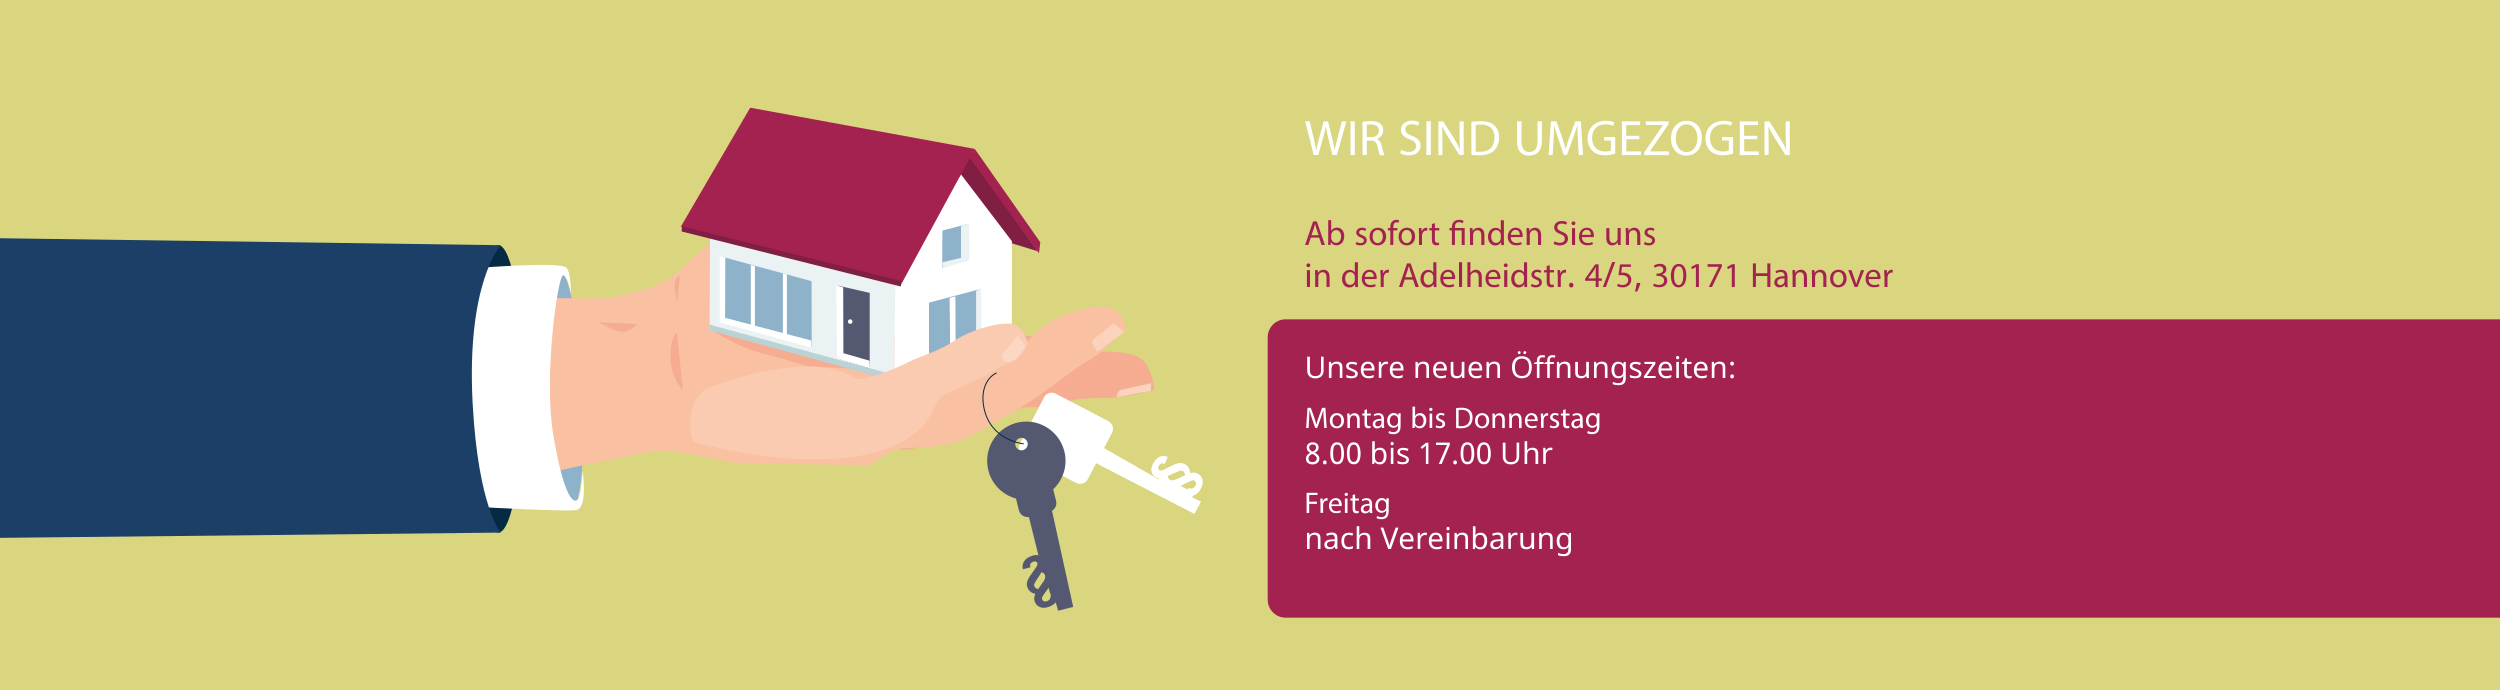 <?xml version="1.0" encoding="utf-8"?>
<!-- Generator: $$$/GeneralStr/196=Adobe Illustrator 27.6.0, SVG Export Plug-In . SVG Version: 6.00 Build 0)  -->
<svg version="1.1" id="Ebene_1" xmlns="http://www.w3.org/2000/svg" xmlns:xlink="http://www.w3.org/1999/xlink" x="0px" y="0px"
	 viewBox="0 0 2500 690" style="enable-background:new 0 0 2500 690;" xml:space="preserve">
<style type="text/css">
	.st0{fill:#D9D67F;}
	.st1{clip-path:url(#SVGID_00000149367468140456681720000012179922553788728734_);fill:#D9D67F;}
	.st2{fill:#F6AC91;}
	.st3{fill:#8DB2C9;}
	.st4{fill:#042A44;}
	.st5{fill:#F9C0A2;}
	.st6{fill:#FFFFFF;}
	.st7{fill:#FBD2BC;}
	.st8{fill:#1B3F67;}
	.st9{fill:#801E43;}
	.st10{fill:#A3224F;}
	.st11{fill:#EBF2F3;}
	.st12{fill:#BBD2D5;}
	.st13{fill:#555871;}
	.st14{fill:#FACAB1;}
	.st15{fill:#FCD7C3;}
	.st16{fill:none;stroke:#042A44;stroke-linecap:round;}
	.st17{fill:none;}
	.st18{enable-background:new    ;}
</style>
<g>
	<g>
		<rect id="SVGID_1_" x="-34.6" y="-11.2" class="st0" width="2584.6" height="743.3"/>
	</g>
	<g>
		<g>
			<defs>
				<rect id="SVGID_00000165921853625260382650000012505357768008937898_" x="-34.6" y="-11.2" width="2584.6" height="743.3"/>
			</defs>
			<clipPath id="SVGID_00000054961834453358950440000012031461017573129638_">
				<use xlink:href="#SVGID_00000165921853625260382650000012505357768008937898_"  style="overflow:visible;"/>
			</clipPath>
			
				<rect x="166.5" y="-11.2" style="clip-path:url(#SVGID_00000054961834453358950440000012031461017573129638_);fill:#D9D67F;" width="2383.5" height="580"/>
		</g>
	</g>
</g>
<g>
	<g>
		<path class="st2" d="M964.8,337.1c0,0,88.2-9.3,89.6,10.7c1.5,20,42.8,4,42.8,4s40.1-3.3,49,12.3c8.9,15.6,7.8,25.6,7.8,25.6
			s-24.8,8.3-51.5,8.3s-33.8,3.3-33.8,3.3s-16.3,5.6-29.7,5.6s-18.2,1.1-18.2,1.1s-58.3,30.1-65.3,32.3c-7.1,2.2-47.5,10.5-56.1,9.2
			"/>
		<path class="st3" d="M572.4,506.6c-8.8,0.5-18.7-51.8-22.1-116.6c-3.4-64.9,1-117.9,9.7-118.3c8.8-0.5,18.7,51.8,22.1,116.6
			C585.6,453.2,581.2,506.2,572.4,506.6"/>
		<path class="st4" d="M498.3,532.6c-13.7,0-24.8-64.3-24.8-143.7s11.1-143.7,24.8-143.7s24.8,64.3,24.8,143.7
			S512,532.6,498.3,532.6"/>
		<path class="st5" d="M899.4,449.3c-8.5-1.3-25.2,15.7-33.7,15.7s-86.9-1.3-115.4-1.3c-28.6,0-69.4-15.8-95.8-12.4
			c-26.4,3.3-165.2,34.3-203.4,43.4s-93.3-20.5-93.3-20.5l-0.6,50.6l5.6-241.6c0,0,219,23.4,260.6,12.3
			c41.6-11.1,46.8-15.6,73.5-41.2s74.6-38,98-37.9c23.4,0.2,74.6-12.4,83.5-14.5c8.9-2,31.2-5.4,32.3,14.7c1.1,20-7.1,31.9-15.2,41
			c-8.2,9.1-48.3,19.1-48.3,19.1s4.5,9.8,7.8,14.3s3.7,14.5,3.7,14.5s7.1-1.1,21.9,2.2c14.8,3.3,26.7,11.1,26.7,11.1
			s8.9-4.1,34.5,1.3s23,17,23,17"/>
		<path class="st6" d="M888.7,440.4c0,0,47.4,0,60.1-4.7c12.8-4.7,79.6-35.4,106.3-56.8s36.4-19.5,43.7-26.1
			c7.3-6.7,14.7-14.7,14.7-14.7s-5.3-23.4-16.7-25.4c-11.4-2-41.4,5.4-70.1,32.8s-31.8,25.8-36.4,28.7c-16,10-100.2,51.7-105,64.4
			C880.6,451.4,888.7,440.4,888.7,440.4"/>
		<path class="st5" d="M897.6,448.4c0,0,42.1,0,59.5-6.7s57.5-30.3,68.8-37.4c11.4-7.1,36.8-26.1,44.8-32.1c7.9-6,18.7-12,26.7-17.4
			c8-5.3,27.6-24.5,27.6-24.5s2.2-30.6-37.9-22.1s-53.2,26.5-63.3,37.2c-10,10.7-63.6,33.9-72.2,35s-40,17.1-40,17.1"/>
		<path class="st6" d="M876.9,268.4c0,0,2.5-4.4,1.1-17.1c-1.3-12.7-7.4-20.7-7.4-20.7"/>
		<path class="st5" d="M850.6,376.2c0,0-4.6,5.4-4.6,14c0,8.7,2.7,12.7,2.7,12.7"/>
		<path class="st2" d="M637.5,324.1c0,0-7.6,7.9-15,7.9c-7.3,0-23.8-9.8-23.8-9.8"/>
		<path class="st2" d="M864.6,369.2l-56-2.8c0,0-27.5-8.3-46.9-13.3c-27.3-7-53.2-25.2-53.2-25.2"/>
		<path class="st2" d="M683,390.3c0,0-11.8-10.3-12.5-33c-0.6-19.4,6.4-24.5,6.4-24.5"/>
		<path class="st2" d="M677.2,301.5c0,0-3.1-11.9-2.5-17.9c0.7-6,5.1-7.9,5.1-7.9"/>
		<path class="st6" d="M729.1,319.1c0,0,13.3,1.1,39.3,9.3c23.4,7.4,49.5,35.4,72.9,35.4s50.7-14,50.7-14"/>
		<path class="st7" d="M1150.8,390.9l-33.6,6.3c-0.8-4.6,2.9-7.2,2.9-7.2l31.1-6.8"/>
		<path class="st7" d="M1097.3,351.9c0,0-0.8-1.2-2.7-4c-4-6-1.4-8.2-1.4-8.2l20.1-16.5c0,0,3.2,1.7,6.5,5s5.1,3.3,5.1,3.3"/>
		<path class="st6" d="M570.8,293.6c0,0-2.8-18.3-7.8-18.3S543.3,376,553.3,435s19.3,69.2,24.3,64.8c3.3-2.9,5-29.2,5-29.2
			s5.6,37.9-6.5,39.5c-11.4,1.6-91.3-2.8-91.3-2.8s-48.4-56.4-41.8-140.1c6.7-83.7,35.7-99.3,35.7-99.3s82.8-6.7,87.9,0
			C571.6,274.7,570.8,293.6,570.8,293.6"/>
		<path class="st8" d="M500.7,245.2c0,0-34.7,37.7-28,159.1c5.7,103.1,28,128.3,28,128.3l-828.8,8.7l1.9-307.6L500.7,245.2z"/>
		<path class="st6" d="M943.9,346.1c0,0,1,3.2,1.7,4.9c0.7,2.1,3.1,4.9,3.1,4.9"/>
		<path class="st6" d="M917.4,357.2c0,0,6.7-33.9-16-44.4c-26.7-12.4-40.8-8-40.8-8"/>
		<path class="st6" d="M847.5,342.9c0,0,23.4-25.4,6.7-54.8S809.4,243,809.4,243"/>
	</g>
	<polygon class="st9" points="969.2,154.5 1037.8,251.3 1007.2,241.9 956.5,177.9 963.6,164.1 	"/>
	<polygon class="st10" points="1040.3,242.3 974.8,148.9 969.2,157.2 1039,253.2 	"/>
	<polygon class="st6" points="961,174.4 895.2,270.5 895.2,284.6 894,382.1 1011.8,350.6 1011.9,241.2 	"/>
	<polygon class="st11" points="710.1,225.1 709.6,329.2 894.3,380 895.2,273.2 	"/>
	<polygon class="st3" points="723.5,257.2 811.6,281.2 811.7,346.7 723.5,322.1 	"/>
	<polygon class="st10" points="750.2,107.7 680.8,226.7 902.3,282.3 974.8,148.9 	"/>
	<polygon class="st3" points="942.4,230.5 966.4,224.3 966.4,259.8 942.2,267.9 	"/>
	<polygon class="st3" points="979.7,289.2 929,302.6 929,366.6 980.5,352.5 	"/>
	<polygon class="st6" points="750.8,265.2 750.8,328.2 754.9,328.2 754.9,266 	"/>
	<polygon class="st6" points="782.9,273.4 782.9,335.8 786.9,335.8 786.9,274.6 	"/>
	<polygon class="st6" points="719.8,256.3 719.8,322 725.1,318.9 725.3,257.7 	"/>
	<polygon class="st6" points="811.4,347.7 719.5,322.3 725.7,318 811.3,340.5 	"/>
	<polygon class="st11" points="969.1,223.4 961,225.9 961,259.8 969.4,260.4 	"/>
	<polygon class="st11" points="960.3,258 942.4,262.2 942.4,267.9 969.1,260.5 	"/>
	<polygon class="st11" points="981.2,288.3 976.1,290.9 976.1,353.4 981.5,353.4 	"/>
	<polygon class="st6" points="955.4,296.4 955.7,360.5 950.4,362.4 949.6,297.9 	"/>
	<polygon class="st9" points="681.9,226.2 902.3,281.2 900.6,286.5 681.7,231.5 	"/>
	<polygon class="st12" points="709.6,324.6 895.8,375.4 896,381.7 709.4,330.3 	"/>
	<polygon class="st12" points="1012.9,345.3 896.7,375.4 896.5,381.7 1013.7,350.6 	"/>
	<polygon class="st13" points="837.7,285.6 837.7,358.5 869.7,368.4 869.7,292.9 	"/>
	<polygon class="st6" points="843.2,287.4 843.4,354.3 837,358.4 836.3,285.4 	"/>
	<polygon class="st6" points="869.5,360.7 843.4,353.2 837,358.5 869.9,368.4 	"/>
	<g>
		<path class="st14" d="M713.3,386c-34.4,12.7-20.3,56-20.3,56s155.3,44.8,223-9.3c14.8-11.8,19.5-31.2,25.5-35.8
			s32.7-15.4,39.4-18.7c6.7-3.3,31.9-19,35.3-19c3.3,0,11.7-15.4,11.7-15.4s-4-19.5-17.4-20.2c-16.3-0.8-42.1,7.5-56.8,17.6
			c-14.7,10-36.9,16.3-45.5,21s-45.1,20.1-52.1,16C814.9,353.7,747.7,373.3,713.3,386"/>
		<path class="st15" d="M1016.6,358.6c0,0-7,6.3-12.5,2.1c-3.7-2.8-1.3-7.2-1.3-7.2l15.1-17.7l8,10.7"/>
		<path class="st6" d="M1019.9,443.7l24.1-46.3c2.2-4.3,7.5-5.9,11.7-3.7l52.6,27.4c4.3,2.2,5.9,7.5,3.7,11.7l-8,15.3l53.3,30.5
			c0.4,0.2,1,0.2,1.4,0l3.9-1.9l29.2,15c0.4,0.2,0.7,0.7,0.7,1.2v4.6l8.5,4.1l-6.1,11.6c-0.2,0.4-0.7,0.6-1.1,0.4l-97.7-50.4
			l-8.3,16c-2.2,4.3-7.5,5.9-11.7,3.7l-52.6-27.4C1019.3,453.2,1017.7,448,1019.9,443.7"/>
		<path class="st6" d="M1053.4,431.7c-1.6,3.1-5.4,4.3-8.4,2.7c-3.1-1.6-4.3-5.4-2.7-8.4c1.6-3.1,5.4-4.3,8.4-2.7
			C1053.8,424.8,1055,428.6,1053.4,431.7"/>
		<path class="st6" d="M1176.4,479.2c-2.7,1.3-4.9,1.5-6.5,0.6c-0.7-0.4-1.2-1-1.5-1.7c-0.4-0.8-0.5-1.5-0.5-2.2l8.6-3.8
			c2.2-1,3.6-1.5,4.4-1.5s1.4,0.1,2,0.4s1,0.8,1.4,1.5s0.7,1.6,0.9,2.7L1176.4,479.2z M1160,456.7c-2.6,0.9-4.8,3-6.6,6.2
			c-1.8,3.1-2.4,5.9-1.9,8.5s1.9,4.5,4.1,5.8c0.9,0.5,2,0.9,3.1,1s2.4,0,3.7-0.3c0,2,0.4,3.8,1.4,5.3c0.9,1.5,2.2,2.7,3.8,3.6
			c1.9,1.1,4,1.6,6.2,1.3c2.2-0.2,5.5-1.5,10-3.8s7.2-3.6,8.1-3.9s1.8-0.2,2.6,0.3c0.8,0.5,1.3,1.2,1.5,2.1s0,2-0.6,3
			c-0.7,1.2-1.7,2.1-2.9,2.5c-1.2,0.4-2.6,0.3-4.2-0.2l-3,7.1c2.9,1.2,5.7,1.3,8.4,0.3c2.7-1,5-3.1,6.9-6.4c1.9-3.4,2.6-6.4,2-9.1
			s-2.1-4.8-4.5-6.2c-1.1-0.7-2.4-1-3.7-1.2c-1.3-0.1-2.7,0.1-4.2,0.5c-0.2-2.1-0.7-3.8-1.5-5.3s-2-2.6-3.5-3.5
			c-1.4-0.8-2.9-1.2-4.4-1.3c-1.5-0.1-3.2,0.3-5.2,1c-1.3,0.5-3.7,1.6-7.1,3.3c-3.4,1.8-5.5,2.8-6.3,3c-1.2,0.3-2.1,0.3-2.9-0.2
			c-0.6-0.3-0.9-0.9-1.1-1.7c-0.1-0.8,0.1-1.7,0.7-2.8c0.7-1.1,1.5-1.8,2.5-2.1c1-0.3,2.1-0.1,3.3,0.5l3.1-7.1
			C1165.2,455.8,1162.6,455.7,1160,456.7"/>
		<path class="st13" d="M1015.5,445.8c1,3.3,4.4,5.3,7.7,4.3s5.2-4.4,4.3-7.7c-1-3.3-4.4-5.3-7.7-4.3
			C1016.5,439,1014.6,442.5,1015.5,445.8 M1015.5,423.1c20.8-6,42.5,6.1,48.5,26.9c4.2,14.6-0.5,29.5-10.8,39.3l2.9,11.7
			c1,3.9-0.8,7.8-4.1,9.8l21.2,96.1l-15.1,3.8l-2.2-8l-3.4-6.2v-2.4l-2.2-0.2l-7.5-26.7l-2-2.4l-11.9-47.8c-4.5,0.6-8.9-2.2-10-6.7
			l-2.9-11.7c-12.7-3.5-23.4-13.3-27.3-26.9C982.7,450.8,994.7,429.1,1015.5,423.1"/>
		<path class="st16" d="M1023.4,443.8c0,0-32.9-3-39.5-36.2c-3.7-18.6,3.9-30.5,12.3-34.5"/>
		<path class="st13" d="M1043.5,581.4c1.7-2.5,2.3-4.6,1.6-6.4c-0.3-0.7-0.8-1.3-1.5-1.8s-1.4-0.8-2.1-0.9l-5.1,7.9
			c-1.3,2-2,3.4-2.2,4.1c-0.2,0.8-0.1,1.4,0.1,2s0.7,1.1,1.3,1.6c0.6,0.5,1.4,0.9,2.5,1.3L1043.5,581.4z M1023.9,561.7
			c1.3-2.4,3.7-4.2,7.1-5.5c3.3-1.3,6.2-1.5,8.7-0.5c2.5,0.9,4.1,2.6,5,4.9c0.4,1,0.5,2.1,0.5,3.2c-0.1,1.1-0.4,2.4-0.9,3.6
			c2,0.3,3.7,1,5,2.2s2.3,2.6,3,4.3c0.8,2.1,0.9,4.2,0.4,6.3c-0.6,2.1-2.3,5.2-5.3,9.3s-4.7,6.5-5.1,7.4s-0.4,1.7-0.1,2.6
			c0.3,0.9,0.9,1.4,1.9,1.8c0.9,0.3,1.9,0.3,3.1-0.2c1.3-0.5,2.3-1.3,2.9-2.5c0.6-1.1,0.7-2.5,0.4-4.2l7.5-1.9
			c0.7,3,0.4,5.8-1.1,8.3c-1.4,2.5-3.9,4.5-7.4,5.8c-3.6,1.4-6.7,1.6-9.3,0.6c-2.6-1-4.4-2.8-5.4-5.4c-0.5-1.2-0.7-2.5-0.6-3.8
			s0.5-2.6,1.2-4c-2-0.5-3.7-1.3-5-2.4c-1.3-1.1-2.3-2.4-2.9-4c-0.6-1.5-0.8-3-0.6-4.5c0.2-1.5,0.8-3.2,1.8-5
			c0.7-1.2,2.1-3.4,4.4-6.5s3.6-5,3.9-5.8c0.5-1.1,0.6-2.1,0.3-2.9c-0.2-0.6-0.8-1.1-1.5-1.3c-0.8-0.3-1.7-0.2-2.9,0.2
			c-1.2,0.5-2,1.2-2.5,2.1c-0.4,0.9-0.4,2.1,0,3.4l-7.5,2C1022.2,566.6,1022.5,564,1023.9,561.7"/>
		<path class="st6" d="M1090.9,415.5"/>
		<path class="st6" d="M1068.4,460.7"/>
		<path class="st6" d="M850.2,323.9c-1.2,0-2.3-1-2.3-2.3s1-2.3,2.3-2.3c1.2,0,2.3,1,2.3,2.3S851.4,323.9,850.2,323.9"/>
	</g>
</g>
<path class="st10" d="M2553.3,617.7H1285.7c-9.9,0-18-8-18-18V337.3c0-9.9,8-18,18-18h1267.6c9.9,0,18,8,18,18v262.5
	C2571.3,609.7,2563.3,617.7,2553.3,617.7z"/>
<rect x="1304.4" y="117" class="st17" width="820" height="551.4"/>
<g class="st18">
	<path class="st6" d="M1313.7,155l-8.6-33.7h4.6l4,17.1c1,4.2,1.9,8.4,2.5,11.7h0.1c0.6-3.4,1.6-7.4,2.8-11.7l4.5-17h4.5l4.1,17.1
		c1,4,1.9,8,2.4,11.5h0.1c0.7-3.7,1.7-7.5,2.7-11.7l4.5-17h4.5l-9.5,33.7h-4.6l-4.2-17.6c-1.1-4.3-1.8-7.6-2.2-11h-0.1
		c-0.6,3.4-1.3,6.7-2.6,11l-4.8,17.6H1313.7z"/>
	<path class="st6" d="M1354.8,121.3V155h-4.3v-33.7H1354.8z"/>
	<path class="st6" d="M1362.4,121.8c2.2-0.5,5.3-0.7,8.4-0.7c4.7,0,7.7,0.9,9.8,2.8c1.7,1.5,2.6,3.8,2.6,6.4c0,4.5-2.8,7.4-6.4,8.6
		v0.2c2.6,0.9,4.2,3.3,5,6.8c1.1,4.7,1.9,8,2.6,9.3h-4.5c-0.6-1-1.3-3.9-2.2-8.1c-1-4.7-2.8-6.4-6.8-6.5h-4.1V155h-4.3V121.8z
		 M1366.8,137.1h4.5c4.7,0,7.6-2.5,7.6-6.4c0-4.3-3.1-6.2-7.8-6.3c-2.1,0-3.6,0.2-4.3,0.4V137.1z"/>
	<path class="st6" d="M1401.2,149.7c2,1.2,4.8,2.2,7.8,2.2c4.5,0,7.1-2.3,7.1-5.8c0-3.2-1.8-5-6.3-6.7c-5.5-2-8.9-4.8-8.9-9.6
		c0-5.2,4.3-9.2,10.9-9.2c3.4,0,6,0.8,7.5,1.7l-1.2,3.5c-1.1-0.6-3.3-1.6-6.4-1.6c-4.6,0-6.4,2.8-6.4,5.1c0,3.2,2,4.7,6.7,6.5
		c5.7,2.2,8.6,5,8.6,9.9c0,5.2-3.9,9.7-11.8,9.7c-3.2,0-6.8-1-8.6-2.2L1401.2,149.7z"/>
	<path class="st6" d="M1430.8,121.3V155h-4.4v-33.7H1430.8z"/>
	<path class="st6" d="M1438.4,155v-33.7h4.8l10.8,17.1c2.5,4,4.4,7.5,6,11l0.1,0c-0.4-4.5-0.5-8.6-0.5-13.9v-14.1h4.1V155h-4.4
		l-10.7-17.1c-2.4-3.8-4.6-7.6-6.3-11.3l-0.2,0c0.2,4.2,0.3,8.3,0.3,13.9V155H1438.4z"/>
	<path class="st6" d="M1471.3,121.8c2.7-0.4,5.8-0.7,9.3-0.7c6.3,0,10.7,1.5,13.7,4.2c3,2.8,4.8,6.7,4.8,12.1c0,5.5-1.7,10-4.9,13.1
		c-3.1,3.1-8.4,4.8-14.9,4.8c-3.1,0-5.7-0.1-7.9-0.4V121.8z M1475.7,151.6c1.1,0.2,2.7,0.2,4.4,0.2c9.3,0,14.4-5.2,14.4-14.3
		c0.1-8-4.5-13-13.7-13c-2.2,0-4,0.2-5.1,0.5V151.6z"/>
	<path class="st6" d="M1521.5,121.3v20c0,7.6,3.3,10.8,7.8,10.8c5,0,8.2-3.3,8.2-10.8v-20h4.4V141c0,10.4-5.5,14.6-12.8,14.6
		c-6.9,0-12.1-4-12.1-14.4v-19.9H1521.5z"/>
	<path class="st6" d="M1577.9,140.2c-0.2-4.7-0.5-10.4-0.5-14.6h-0.1c-1.2,4-2.6,8.2-4.3,12.8l-6,16.4h-3.3l-5.5-16.1
		c-1.6-4.8-3-9.1-3.9-13.1h-0.1c-0.1,4.2-0.3,9.9-0.6,14.9l-0.9,14.5h-4.1l2.3-33.7h5.5l5.8,16.3c1.4,4.2,2.5,7.9,3.4,11.4h0.1
		c0.9-3.4,2-7.1,3.6-11.4l6-16.3h5.6l2.1,33.7h-4.2L1577.9,140.2z"/>
	<path class="st6" d="M1615.3,153.5c-2,0.7-5.8,1.8-10.4,1.8c-5.1,0-9.3-1.3-12.6-4.5c-2.9-2.8-4.7-7.3-4.7-12.6
		c0.1-10,7-17.4,18.3-17.4c3.9,0,7,0.8,8.4,1.5l-1.1,3.5c-1.8-0.8-4-1.5-7.5-1.5c-8.2,0-13.6,5.1-13.6,13.6c0,8.5,5.2,13.6,13,13.6
		c2.8,0,4.8-0.4,5.8-0.9v-10.1h-6.8v-3.5h11.1V153.5z"/>
	<path class="st6" d="M1639.4,139.2h-13.1v12.2h14.6v3.7h-19v-33.7h18.2v3.7h-13.9v10.7h13.1V139.2z"/>
	<path class="st6" d="M1644.2,152.5l18.7-27.4V125h-17.1v-3.7h22.8v2.7l-18.6,27.3v0.1h18.9v3.7h-24.6V152.5z"/>
	<path class="st6" d="M1701.9,137.8c0,11.6-7,17.8-15.7,17.8c-8.9,0-15.2-6.9-15.2-17.1c0-10.7,6.7-17.7,15.7-17.7
		C1696,120.8,1701.9,127.8,1701.9,137.8z M1675.8,138.4c0,7.2,3.9,13.7,10.8,13.7c6.9,0,10.8-6.4,10.8-14c0-6.7-3.5-13.7-10.8-13.7
		C1679.4,124.3,1675.8,131,1675.8,138.4z"/>
	<path class="st6" d="M1733.2,153.5c-2,0.7-5.8,1.8-10.4,1.8c-5.1,0-9.3-1.3-12.6-4.5c-2.9-2.8-4.7-7.3-4.7-12.6
		c0.1-10,7-17.4,18.3-17.4c3.9,0,7,0.8,8.4,1.5l-1.1,3.5c-1.8-0.8-4-1.5-7.5-1.5c-8.2,0-13.6,5.1-13.6,13.6c0,8.5,5.2,13.6,13,13.6
		c2.8,0,4.8-0.4,5.8-0.9v-10.1h-6.8v-3.5h11.1V153.5z"/>
	<path class="st6" d="M1757.3,139.2h-13.1v12.2h14.6v3.7h-19v-33.7h18.2v3.7h-13.9v10.7h13.1V139.2z"/>
	<path class="st6" d="M1764.5,155v-33.7h4.8l10.8,17.1c2.5,4,4.5,7.5,6,11l0.1,0c-0.4-4.5-0.5-8.6-0.5-13.9v-14.1h4.1V155h-4.4
		l-10.7-17.1c-2.4-3.8-4.6-7.6-6.3-11.3l-0.1,0c0.2,4.2,0.3,8.3,0.3,13.9V155H1764.5z"/>
</g>
<g class="st18">
	<path class="st10" d="M1310.8,237.6l-2.5,7.4h-3.2l8-23.6h3.7l8.1,23.6h-3.3l-2.5-7.4H1310.8z M1318.6,235.2l-2.3-6.8
		c-0.5-1.5-0.9-2.9-1.2-4.3h-0.1c-0.4,1.4-0.7,2.8-1.2,4.3l-2.3,6.8H1318.6z"/>
	<path class="st10" d="M1328.1,245c0.1-1.2,0.1-2.9,0.1-4.4v-20.5h3v10.6h0.1c1.1-1.9,3-3.1,5.8-3.1c4.2,0,7.2,3.5,7.1,8.6
		c0,6.1-3.8,9.1-7.6,9.1c-2.5,0-4.4-0.9-5.7-3.2h-0.1l-0.1,2.8H1328.1z M1331.3,238.2c0,0.4,0.1,0.8,0.1,1.1
		c0.6,2.1,2.4,3.6,4.6,3.6c3.2,0,5.1-2.6,5.1-6.5c0-3.4-1.8-6.3-5-6.3c-2.1,0-4.1,1.4-4.7,3.8c-0.1,0.3-0.2,0.8-0.2,1.3V238.2z"/>
	<path class="st10" d="M1356.5,241.9c0.9,0.6,2.5,1.2,4.1,1.2c2.2,0,3.3-1.1,3.3-2.5c0-1.5-0.9-2.3-3.2-3.1c-3-1.1-4.5-2.8-4.5-4.8
		c0-2.7,2.2-5,5.8-5c1.7,0,3.2,0.5,4.2,1.1l-0.8,2.2c-0.7-0.4-1.9-1-3.5-1c-1.8,0-2.8,1-2.8,2.3c0,1.4,1,2,3.2,2.9
		c2.9,1.1,4.4,2.6,4.4,5.1c0,3-2.3,5.1-6.3,5.1c-1.9,0-3.6-0.5-4.8-1.2L1356.5,241.9z"/>
	<path class="st10" d="M1386.1,236.4c0,6.3-4.3,9-8.4,9c-4.6,0-8.1-3.4-8.1-8.7c0-5.7,3.7-9,8.4-9
		C1382.8,227.7,1386.1,231.2,1386.1,236.4z M1372.6,236.6c0,3.7,2.1,6.5,5.1,6.5c2.9,0,5.1-2.8,5.1-6.6c0-2.9-1.4-6.5-5.1-6.5
		S1372.6,233.4,1372.6,236.6z"/>
	<path class="st10" d="M1390.3,245v-14.6h-2.4v-2.3h2.4v-0.8c0-2.4,0.5-4.5,2-5.9c1.2-1.1,2.7-1.6,4.1-1.6c1.1,0,2,0.2,2.6,0.5
		l-0.4,2.4c-0.5-0.2-1.1-0.4-2-0.4c-2.6,0-3.3,2.3-3.3,4.9v0.9h4.1v2.3h-4.1V245H1390.3z"/>
	<path class="st10" d="M1415.1,236.4c0,6.3-4.3,9-8.4,9c-4.6,0-8.1-3.4-8.1-8.7c0-5.7,3.7-9,8.4-9
		C1411.8,227.7,1415.1,231.2,1415.1,236.4z M1401.6,236.6c0,3.7,2.1,6.5,5.1,6.5c2.9,0,5.1-2.8,5.1-6.6c0-2.9-1.4-6.5-5.1-6.5
		C1403.2,230,1401.6,233.4,1401.6,236.6z"/>
	<path class="st10" d="M1418.9,233.4c0-2,0-3.7-0.1-5.3h2.7l0.1,3.3h0.1c0.8-2.3,2.6-3.7,4.7-3.7c0.3,0,0.6,0,0.9,0.1v2.9
		c-0.3-0.1-0.6-0.1-1.1-0.1c-2.2,0-3.7,1.6-4.1,4c-0.1,0.4-0.1,0.9-0.1,1.4v9h-3V233.4z"/>
	<path class="st10" d="M1434.9,223.2v4.9h4.4v2.3h-4.4v9.1c0,2.1,0.6,3.3,2.3,3.3c0.8,0,1.4-0.1,1.8-0.2l0.1,2.3
		c-0.6,0.2-1.5,0.4-2.7,0.4c-1.4,0-2.6-0.5-3.3-1.3c-0.9-0.9-1.2-2.4-1.2-4.4v-9.2h-2.6v-2.3h2.6V224L1434.9,223.2z"/>
	<path class="st10" d="M1451.9,245v-14.6h-2.4v-2.3h2.4v-0.9c0-4.5,2.6-7.4,7.4-7.4c1.6,0,3.4,0.5,4.3,1.1l-0.9,2.3
		c-0.7-0.5-2.1-1-3.6-1c-3.3,0-4.2,2.3-4.2,5v0.8h9.8V245h-3v-14.6h-6.8V245H1451.9z"/>
	<path class="st10" d="M1469.9,232.7c0-1.8,0-3.2-0.1-4.6h2.7l0.2,2.8h0.1c0.8-1.6,2.8-3.2,5.6-3.2c2.3,0,6,1.4,6,7.2V245h-3.1v-9.8
		c0-2.7-1-5-3.9-5c-2,0-3.6,1.4-4.1,3.2c-0.1,0.4-0.2,0.9-0.2,1.4V245h-3.1V232.7z"/>
	<path class="st10" d="M1503.9,220.2v20.5c0,1.5,0,3.2,0.1,4.4h-2.8l-0.1-2.9h-0.1c-0.9,1.9-3,3.3-5.8,3.3c-4.1,0-7.2-3.5-7.2-8.6
		c0-5.6,3.5-9.1,7.6-9.1c2.6,0,4.3,1.2,5.1,2.6h0.1v-10.1H1503.9z M1500.8,235c0-0.4,0-0.9-0.1-1.3c-0.5-2-2.1-3.6-4.4-3.6
		c-3.2,0-5.1,2.8-5.1,6.5c0,3.4,1.7,6.3,5,6.3c2.1,0,4-1.4,4.5-3.7c0.1-0.4,0.1-0.8,0.1-1.3V235z"/>
	<path class="st10" d="M1510.7,237.1c0.1,4.2,2.7,5.9,5.8,5.9c2.2,0,3.5-0.4,4.7-0.9l0.5,2.2c-1.1,0.5-2.9,1-5.6,1
		c-5.2,0-8.3-3.4-8.3-8.5c0-5.1,3-9.1,7.9-9.1c5.5,0,7,4.9,7,8c0,0.6-0.1,1.1-0.1,1.4H1510.7z M1519.8,234.9c0-2-0.8-5-4.3-5
		c-3.1,0-4.5,2.9-4.7,5H1519.8z"/>
	<path class="st10" d="M1526.6,232.7c0-1.8,0-3.2-0.1-4.6h2.7l0.2,2.8h0.1c0.8-1.6,2.8-3.2,5.6-3.2c2.3,0,6,1.4,6,7.2V245h-3.1v-9.8
		c0-2.7-1-5-3.9-5c-2,0-3.6,1.4-4.1,3.2c-0.1,0.4-0.2,0.9-0.2,1.4V245h-3.1V232.7z"/>
	<path class="st10" d="M1554.4,241.3c1.4,0.8,3.4,1.5,5.5,1.5c3.1,0,4.9-1.6,4.9-4c0-2.2-1.3-3.5-4.4-4.7c-3.9-1.4-6.2-3.4-6.2-6.7
		c0-3.7,3-6.4,7.6-6.4c2.4,0,4.2,0.6,5.2,1.2l-0.8,2.5c-0.8-0.4-2.3-1.1-4.5-1.1c-3.2,0-4.4,1.9-4.4,3.5c0,2.2,1.4,3.3,4.7,4.6
		c4,1.5,6,3.5,6,6.9c0,3.6-2.7,6.8-8.3,6.8c-2.3,0-4.8-0.7-6-1.5L1554.4,241.3z"/>
	<path class="st10" d="M1575.4,223.3c0,1-0.7,1.9-2,1.9c-1.1,0-1.9-0.8-1.9-1.9c0-1.1,0.8-1.9,1.9-1.9
		C1574.7,221.4,1575.4,222.2,1575.4,223.3z M1572,245v-16.9h3.1V245H1572z"/>
	<path class="st10" d="M1581.9,237.1c0.1,4.2,2.7,5.9,5.8,5.9c2.2,0,3.5-0.4,4.7-0.9l0.5,2.2c-1.1,0.5-2.9,1-5.6,1
		c-5.2,0-8.3-3.4-8.3-8.5c0-5.1,3-9.1,7.9-9.1c5.5,0,7,4.9,7,8c0,0.6-0.1,1.1-0.1,1.4H1581.9z M1590.9,234.9c0-2-0.8-5-4.3-5
		c-3.1,0-4.5,2.9-4.7,5H1590.9z"/>
	<path class="st10" d="M1620.6,240.4c0,1.8,0,3.3,0.1,4.6h-2.7l-0.2-2.8h-0.1c-0.8,1.4-2.6,3.2-5.6,3.2c-2.7,0-5.8-1.5-5.8-7.4v-9.9
		h3.1v9.4c0,3.2,1,5.4,3.8,5.4c2.1,0,3.5-1.4,4.1-2.8c0.2-0.5,0.3-1,0.3-1.6v-10.4h3.1V240.4z"/>
	<path class="st10" d="M1625.8,232.7c0-1.8,0-3.2-0.1-4.6h2.7l0.2,2.8h0.1c0.8-1.6,2.8-3.2,5.6-3.2c2.3,0,6,1.4,6,7.2V245h-3.1v-9.8
		c0-2.7-1-5-3.9-5c-2,0-3.6,1.4-4.1,3.2c-0.1,0.4-0.2,0.9-0.2,1.4V245h-3.1V232.7z"/>
	<path class="st10" d="M1644.8,241.9c0.9,0.6,2.5,1.2,4.1,1.2c2.2,0,3.3-1.1,3.3-2.5c0-1.5-0.9-2.3-3.2-3.1c-3-1.1-4.5-2.8-4.5-4.8
		c0-2.7,2.2-5,5.8-5c1.7,0,3.2,0.5,4.2,1.1l-0.8,2.2c-0.7-0.4-1.9-1-3.5-1c-1.8,0-2.8,1-2.8,2.3c0,1.4,1,2,3.2,2.9
		c2.9,1.1,4.4,2.6,4.4,5.1c0,3-2.3,5.1-6.3,5.1c-1.9,0-3.6-0.5-4.8-1.2L1644.8,241.9z"/>
</g>
<g class="st18">
	<path class="st10" d="M1310.3,265.3c0,1-0.7,1.9-2,1.9c-1.1,0-1.9-0.8-1.9-1.9c0-1.1,0.8-1.9,1.9-1.9
		C1309.6,263.4,1310.3,264.2,1310.3,265.3z M1306.9,287v-16.9h3.1V287H1306.9z"/>
	<path class="st10" d="M1315.1,274.7c0-1.8,0-3.2-0.1-4.6h2.7l0.2,2.8h0.1c0.8-1.6,2.8-3.2,5.6-3.2c2.3,0,6,1.4,6,7.2V287h-3.1v-9.8
		c0-2.7-1-5-3.9-5c-2,0-3.6,1.4-4.1,3.2c-0.1,0.4-0.2,0.9-0.2,1.4V287h-3.1V274.7z"/>
	<path class="st10" d="M1357.9,262.2v20.5c0,1.5,0,3.2,0.1,4.4h-2.8l-0.1-2.9h-0.1c-0.9,1.9-3,3.3-5.8,3.3c-4.1,0-7.2-3.5-7.2-8.6
		c0-5.6,3.5-9.1,7.6-9.1c2.6,0,4.3,1.2,5.1,2.6h0.1v-10.1H1357.9z M1354.8,277c0-0.4,0-0.9-0.1-1.3c-0.5-2-2.1-3.6-4.4-3.6
		c-3.2,0-5.1,2.8-5.1,6.5c0,3.4,1.7,6.3,5,6.3c2.1,0,4-1.4,4.5-3.7c0.1-0.4,0.1-0.8,0.1-1.3V277z"/>
	<path class="st10" d="M1364.7,279.1c0.1,4.2,2.7,5.9,5.8,5.9c2.2,0,3.5-0.4,4.7-0.9l0.5,2.2c-1.1,0.5-2.9,1-5.6,1
		c-5.2,0-8.3-3.4-8.3-8.5c0-5.1,3-9.1,7.9-9.1c5.5,0,7,4.9,7,8c0,0.6-0.1,1.1-0.1,1.4H1364.7z M1373.8,276.9c0-2-0.8-5-4.3-5
		c-3.1,0-4.5,2.9-4.7,5H1373.8z"/>
	<path class="st10" d="M1380.5,275.4c0-2,0-3.7-0.1-5.3h2.7l0.1,3.3h0.1c0.8-2.3,2.6-3.7,4.7-3.7c0.4,0,0.6,0,0.9,0.1v2.9
		c-0.3-0.1-0.6-0.1-1-0.1c-2.2,0-3.7,1.6-4.1,4c-0.1,0.4-0.1,0.9-0.1,1.4v9h-3V275.4z"/>
	<path class="st10" d="M1404.7,279.6l-2.5,7.4h-3.2l8-23.6h3.7l8.1,23.6h-3.3l-2.5-7.4H1404.7z M1412.4,277.2l-2.3-6.8
		c-0.5-1.5-0.9-2.9-1.2-4.3h-0.1c-0.4,1.4-0.7,2.8-1.2,4.3l-2.3,6.8H1412.4z"/>
	<path class="st10" d="M1436.4,262.2v20.5c0,1.5,0,3.2,0.1,4.4h-2.8l-0.1-2.9h-0.1c-0.9,1.9-3,3.3-5.8,3.3c-4.1,0-7.2-3.5-7.2-8.6
		c0-5.6,3.5-9.1,7.6-9.1c2.6,0,4.3,1.2,5.1,2.6h0.1v-10.1H1436.4z M1433.3,277c0-0.4,0-0.9-0.1-1.3c-0.5-2-2.1-3.6-4.4-3.6
		c-3.2,0-5.1,2.8-5.1,6.5c0,3.4,1.7,6.3,5,6.3c2.1,0,4-1.4,4.5-3.7c0.1-0.4,0.1-0.8,0.1-1.3V277z"/>
	<path class="st10" d="M1443.2,279.1c0.1,4.2,2.7,5.9,5.8,5.9c2.2,0,3.5-0.4,4.7-0.9l0.5,2.2c-1.1,0.5-2.9,1-5.6,1
		c-5.2,0-8.3-3.4-8.3-8.5c0-5.1,3-9.1,7.9-9.1c5.5,0,7,4.9,7,8c0,0.6-0.1,1.1-0.1,1.4H1443.2z M1452.2,276.9c0-2-0.8-5-4.3-5
		c-3.1,0-4.5,2.9-4.7,5H1452.2z"/>
	<path class="st10" d="M1459,262.2h3.1V287h-3.1V262.2z"/>
	<path class="st10" d="M1467.3,262.2h3.1v10.6h0.1c0.5-0.9,1.3-1.6,2.2-2.2c0.9-0.5,2-0.9,3.2-0.9c2.3,0,5.9,1.4,5.9,7.2V287h-3.1
		v-9.7c0-2.7-1-5-3.9-5c-2,0-3.6,1.4-4.1,3.1c-0.2,0.4-0.2,0.9-0.2,1.5V287h-3.1V262.2z"/>
	<path class="st10" d="M1488.4,279.1c0.1,4.2,2.7,5.9,5.8,5.9c2.2,0,3.5-0.4,4.7-0.9l0.5,2.2c-1.1,0.5-2.9,1-5.6,1
		c-5.2,0-8.3-3.4-8.3-8.5c0-5.1,3-9.1,7.9-9.1c5.5,0,7,4.9,7,8c0,0.6-0.1,1.1-0.1,1.4H1488.4z M1497.4,276.9c0-2-0.8-5-4.3-5
		c-3.1,0-4.5,2.9-4.7,5H1497.4z"/>
	<path class="st10" d="M1507.7,265.3c0,1-0.7,1.9-2,1.9c-1.1,0-1.9-0.8-1.9-1.9c0-1.1,0.8-1.9,1.9-1.9
		C1506.9,263.4,1507.7,264.2,1507.7,265.3z M1504.2,287v-16.9h3.1V287H1504.2z"/>
	<path class="st10" d="M1527.1,262.2v20.5c0,1.5,0,3.2,0.1,4.4h-2.8l-0.1-2.9h-0.1c-0.9,1.9-3,3.3-5.8,3.3c-4.1,0-7.2-3.5-7.2-8.6
		c0-5.6,3.5-9.1,7.6-9.1c2.6,0,4.3,1.2,5.1,2.6h0.1v-10.1H1527.1z M1524,277c0-0.4,0-0.9-0.1-1.3c-0.5-2-2.1-3.6-4.4-3.6
		c-3.2,0-5.1,2.8-5.1,6.5c0,3.4,1.7,6.3,5,6.3c2.1,0,4-1.4,4.5-3.7c0.1-0.4,0.1-0.8,0.1-1.3V277z"/>
	<path class="st10" d="M1531.7,283.9c0.9,0.6,2.5,1.2,4.1,1.2c2.2,0,3.3-1.1,3.3-2.5c0-1.5-0.9-2.3-3.2-3.1c-3-1.1-4.5-2.8-4.5-4.8
		c0-2.7,2.2-5,5.8-5c1.7,0,3.2,0.5,4.2,1.1l-0.8,2.2c-0.7-0.4-1.9-1-3.5-1c-1.8,0-2.8,1-2.8,2.3c0,1.4,1,2,3.2,2.9
		c2.9,1.1,4.4,2.6,4.4,5.1c0,3-2.3,5.1-6.3,5.1c-1.9,0-3.6-0.5-4.8-1.2L1531.7,283.9z"/>
	<path class="st10" d="M1549.7,265.2v4.9h4.4v2.3h-4.4v9.1c0,2.1,0.6,3.3,2.3,3.3c0.8,0,1.4-0.1,1.8-0.2l0.1,2.3
		c-0.6,0.2-1.5,0.4-2.7,0.4c-1.4,0-2.6-0.5-3.3-1.3c-0.9-0.9-1.2-2.4-1.2-4.4v-9.2h-2.6v-2.3h2.6V266L1549.7,265.2z"/>
	<path class="st10" d="M1557.6,275.4c0-2,0-3.7-0.1-5.3h2.7l0.1,3.3h0.1c0.8-2.3,2.6-3.7,4.7-3.7c0.4,0,0.6,0,0.9,0.1v2.9
		c-0.3-0.1-0.6-0.1-1-0.1c-2.2,0-3.7,1.6-4.1,4c-0.1,0.4-0.1,0.9-0.1,1.4v9h-3V275.4z"/>
	<path class="st10" d="M1571.2,287.5c-0.6,0-1.1-0.2-1.5-0.6s-0.6-1-0.6-1.8c0-0.9,0.2-1.5,0.6-1.8s0.9-0.5,1.5-0.5
		c0.6,0,1.1,0.2,1.6,0.5c0.4,0.3,0.6,1,0.6,1.8c0,0.8-0.2,1.4-0.6,1.8C1572.3,287.3,1571.8,287.5,1571.2,287.5z"/>
	<path class="st10" d="M1595.7,287v-6.2h-10.6v-2l10.2-14.5h3.3v14.1h3.2v2.4h-3.2v6.2H1595.7z M1595.7,278.4v-7.6
		c0-1.2,0-2.4,0.1-3.6h-0.1c-0.7,1.3-1.3,2.3-1.9,3.4l-5.6,7.7v0.1H1595.7z"/>
	<path class="st10" d="M1602.9,287l9.3-25h3l-9.3,25H1602.9z"/>
	<path class="st10" d="M1630.8,266.9h-8.7l-0.9,5.8c0.5-0.1,1-0.1,1.9-0.1c1.8,0,3.5,0.4,4.9,1.2c1.8,1,3.3,3,3.3,5.8
		c0,4.4-3.5,7.8-8.5,7.8c-2.5,0-4.6-0.7-5.7-1.4l0.8-2.3c0.9,0.6,2.8,1.3,4.9,1.3c2.9,0,5.4-1.9,5.4-4.9c0-2.9-2-5-6.5-5
		c-1.3,0-2.3,0.1-3.2,0.2l1.5-10.9h10.9V266.9z"/>
	<path class="st10" d="M1635,291.5c0.3-1.3,0.7-2.8,1-4.4c0.3-1.6,0.6-3,0.8-4.2h3.3l0.2,0.4c-0.3,1.2-0.7,2.6-1.3,4.1
		s-1.1,2.9-1.7,4.1H1635z"/>
	<path class="st10" d="M1654,283.5c0.9,0.6,2.9,1.4,5,1.4c4,0,5.2-2.5,5.1-4.4c0-3.2-2.9-4.6-5.9-4.6h-1.7v-2.3h1.7
		c2.2,0,5.1-1.2,5.1-3.9c0-1.8-1.2-3.4-4-3.4c-1.8,0-3.6,0.8-4.6,1.5l-0.8-2.2c1.2-0.9,3.5-1.8,6-1.8c4.5,0,6.5,2.7,6.5,5.4
		c0,2.3-1.4,4.3-4.2,5.4v0.1c2.8,0.6,5.1,2.7,5.1,5.8c0,3.6-2.8,6.8-8.3,6.8c-2.6,0-4.8-0.8-5.9-1.5L1654,283.5z"/>
	<path class="st10" d="M1686.3,275.4c0,7.7-2.9,12-7.9,12c-4.4,0-7.5-4.2-7.5-11.7c0-7.6,3.3-11.8,7.9-11.8
		C1683.6,263.9,1686.3,268.2,1686.3,275.4z M1674,275.8c0,5.9,1.8,9.3,4.6,9.3c3.2,0,4.7-3.7,4.7-9.5c0-5.6-1.4-9.3-4.6-9.3
		C1675.9,266.3,1674,269.6,1674,275.8z"/>
	<path class="st10" d="M1695.9,267.1L1695.9,267.1l-4,2.1l-0.6-2.3l5-2.7h2.6V287h-3V267.1z"/>
	<path class="st10" d="M1721.9,264.3v2L1712,287h-3.2l9.9-20.1v-0.1h-11.1v-2.6H1721.9z"/>
	<path class="st10" d="M1731.8,267.1L1731.8,267.1l-4,2.1l-0.6-2.3l5-2.7h2.6V287h-3V267.1z"/>
	<path class="st10" d="M1755.9,263.4v9.9h11.4v-9.9h3.1V287h-3.1V276h-11.4V287h-3v-23.6H1755.9z"/>
	<path class="st10" d="M1785,287l-0.2-2.1h-0.1c-0.9,1.3-2.8,2.5-5.2,2.5c-3.4,0-5.2-2.4-5.2-4.9c0-4.1,3.6-6.3,10.2-6.3v-0.3
		c0-1.4-0.4-3.9-3.9-3.9c-1.6,0-3.2,0.5-4.4,1.3l-0.7-2c1.4-0.9,3.4-1.5,5.6-1.5c5.2,0,6.4,3.5,6.4,6.9v6.3c0,1.5,0.1,2.9,0.3,4.1
		H1785z M1784.5,278.4c-3.4-0.1-7.2,0.5-7.2,3.8c0,2,1.3,2.9,2.9,2.9c2.2,0,3.6-1.4,4.1-2.8c0.1-0.3,0.2-0.7,0.2-1V278.4z"/>
	<path class="st10" d="M1792.5,274.7c0-1.8,0-3.2-0.1-4.6h2.7l0.2,2.8h0.1c0.8-1.6,2.8-3.2,5.6-3.2c2.3,0,6,1.4,6,7.2V287h-3.1v-9.8
		c0-2.7-1-5-3.9-5c-2,0-3.6,1.4-4.1,3.2c-0.1,0.4-0.2,0.9-0.2,1.4V287h-3.1V274.7z"/>
	<path class="st10" d="M1811.9,274.7c0-1.8,0-3.2-0.1-4.6h2.7l0.2,2.8h0.1c0.8-1.6,2.8-3.2,5.6-3.2c2.3,0,6,1.4,6,7.2V287h-3.1v-9.8
		c0-2.7-1-5-3.9-5c-2,0-3.6,1.4-4.1,3.2c-0.1,0.4-0.2,0.9-0.2,1.4V287h-3.1V274.7z"/>
	<path class="st10" d="M1846.6,278.4c0,6.3-4.3,9-8.4,9c-4.6,0-8.1-3.4-8.1-8.7c0-5.7,3.7-9,8.4-9
		C1843.3,269.7,1846.6,273.2,1846.6,278.4z M1833.2,278.6c0,3.7,2.1,6.5,5.1,6.5c2.9,0,5.1-2.8,5.1-6.6c0-2.9-1.4-6.5-5.1-6.5
		S1833.2,275.4,1833.2,278.6z"/>
	<path class="st10" d="M1851.5,270.1l3.3,9.5c0.6,1.5,1,2.9,1.4,4.3h0.1c0.4-1.4,0.9-2.8,1.4-4.3l3.3-9.5h3.2l-6.7,16.9h-2.9
		l-6.4-16.9H1851.5z"/>
	<path class="st10" d="M1868.5,279.1c0.1,4.2,2.7,5.9,5.8,5.9c2.2,0,3.5-0.4,4.7-0.9l0.5,2.2c-1.1,0.5-2.9,1-5.6,1
		c-5.2,0-8.3-3.4-8.3-8.5c0-5.1,3-9.1,7.9-9.1c5.5,0,7,4.9,7,8c0,0.6-0.1,1.1-0.1,1.4H1868.5z M1877.5,276.9c0-2-0.8-5-4.3-5
		c-3.1,0-4.5,2.9-4.7,5H1877.5z"/>
	<path class="st10" d="M1884.3,275.4c0-2,0-3.7-0.1-5.3h2.7l0.1,3.3h0.1c0.8-2.3,2.6-3.7,4.7-3.7c0.4,0,0.6,0,0.9,0.1v2.9
		c-0.3-0.1-0.6-0.1-1-0.1c-2.2,0-3.7,1.6-4.1,4c-0.1,0.4-0.1,0.9-0.1,1.4v9h-3V275.4z"/>
</g>
<g class="st18">
	<path class="st6" d="M1323.6,356.6v13.9c0,2.4-0.7,4.4-2.2,5.8s-3.5,2.1-6.1,2.1c-2.6,0-4.6-0.7-6-2.1c-1.4-1.4-2.1-3.3-2.1-5.8
		v-13.8h2.7v13.9c0,1.7,0.5,3.1,1.4,4.1c0.9,1,2.3,1.4,4.2,1.4c1.8,0,3.1-0.5,4.1-1.4c1-0.9,1.4-2.3,1.4-4.1v-13.9H1323.6z"/>
	<path class="st6" d="M1339.8,378v-10.3c0-1.3-0.3-2.3-0.9-2.9c-0.6-0.6-1.5-1-2.7-1c-1.7,0-2.8,0.5-3.6,1.4
		c-0.7,0.9-1.1,2.4-1.1,4.5v8.3h-2.6v-16.1h2.1l0.4,2.2h0.1c0.5-0.8,1.2-1.4,2.1-1.8s1.9-0.7,3-0.7c2,0,3.4,0.5,4.4,1.4
		s1.4,2.4,1.4,4.5V378H1339.8z"/>
	<path class="st6" d="M1357.8,373.6c0,1.5-0.6,2.7-1.7,3.5c-1.1,0.8-2.7,1.2-4.7,1.2c-2.1,0-3.8-0.3-5.1-1v-2.4
		c1.8,0.9,3.5,1.3,5.1,1.3c1.3,0,2.3-0.2,2.9-0.6s0.9-1,0.9-1.7c0-0.6-0.3-1.2-0.9-1.6c-0.6-0.4-1.6-0.9-3.1-1.5
		c-1.5-0.6-2.6-1.1-3.2-1.5c-0.6-0.4-1.1-0.9-1.4-1.4c-0.3-0.5-0.4-1.1-0.4-1.9c0-1.3,0.5-2.4,1.6-3.1s2.5-1.1,4.4-1.1
		c1.8,0,3.5,0.4,5.1,1.1l-0.9,2.1c-1.6-0.7-3.1-1-4.4-1c-1.1,0-1.9,0.2-2.5,0.5s-0.8,0.8-0.8,1.4c0,0.6,0.2,1.1,0.7,1.5
		c0.5,0.4,1.6,0.9,3.4,1.6c1.3,0.5,2.3,1,3,1.4c0.6,0.4,1.1,0.9,1.4,1.5S1357.8,372.8,1357.8,373.6z"/>
	<path class="st6" d="M1368.6,378.3c-2.4,0-4.3-0.7-5.7-2.2c-1.4-1.5-2.1-3.5-2.1-6c0-2.6,0.6-4.6,1.9-6.2s3-2.3,5.2-2.3
		c2,0,3.6,0.7,4.8,2c1.2,1.3,1.8,3.1,1.8,5.3v1.6h-11c0,1.8,0.5,3.2,1.4,4.2s2.1,1.4,3.7,1.4c0.9,0,1.7-0.1,2.4-0.2
		c0.8-0.2,1.7-0.4,2.7-0.9v2.3c-0.9,0.4-1.7,0.6-2.5,0.8S1369.7,378.3,1368.6,378.3z M1367.9,363.8c-1.3,0-2.3,0.4-3,1.2
		s-1.2,1.9-1.3,3.4h8.2c0-1.5-0.4-2.6-1-3.4S1369.2,363.8,1367.9,363.8z"/>
	<path class="st6" d="M1386.2,361.6c0.7,0,1.3,0.1,1.9,0.2l-0.3,2.4c-0.6-0.1-1.2-0.2-1.7-0.2c-0.8,0-1.6,0.2-2.4,0.7
		c-0.7,0.5-1.3,1.1-1.7,1.9s-0.6,1.7-0.6,2.7v8.6h-2.6v-16.1h2.2l0.3,2.9h0.1c0.6-1.1,1.3-1.9,2.2-2.4S1385.2,361.6,1386.2,361.6z"
		/>
	<path class="st6" d="M1397.6,378.3c-2.4,0-4.3-0.7-5.7-2.2c-1.4-1.5-2.1-3.5-2.1-6c0-2.6,0.6-4.6,1.9-6.2s3-2.3,5.2-2.3
		c2,0,3.6,0.7,4.8,2c1.2,1.3,1.8,3.1,1.8,5.3v1.6h-11c0,1.8,0.5,3.2,1.4,4.2s2.1,1.4,3.7,1.4c0.9,0,1.7-0.1,2.4-0.2
		c0.8-0.2,1.7-0.4,2.7-0.9v2.3c-0.9,0.4-1.7,0.6-2.5,0.8S1398.7,378.3,1397.6,378.3z M1396.9,363.8c-1.3,0-2.3,0.4-3,1.2
		s-1.2,1.9-1.3,3.4h8.2c0-1.5-0.4-2.6-1-3.4S1398.2,363.8,1396.9,363.8z"/>
	<path class="st6" d="M1426.4,378v-10.3c0-1.3-0.3-2.3-0.9-2.9c-0.6-0.6-1.5-1-2.7-1c-1.7,0-2.8,0.5-3.6,1.4
		c-0.7,0.9-1.1,2.4-1.1,4.5v8.3h-2.6v-16.1h2.1l0.4,2.2h0.1c0.5-0.8,1.2-1.4,2.1-1.8s1.9-0.7,3-0.7c2,0,3.4,0.5,4.4,1.4
		s1.4,2.4,1.4,4.5V378H1426.4z"/>
	<path class="st6" d="M1440.9,378.3c-2.4,0-4.3-0.7-5.7-2.2c-1.4-1.5-2.1-3.5-2.1-6c0-2.6,0.6-4.6,1.9-6.2s3-2.3,5.2-2.3
		c2,0,3.6,0.7,4.8,2c1.2,1.3,1.8,3.1,1.8,5.3v1.6h-11c0,1.8,0.5,3.2,1.4,4.2s2.1,1.4,3.7,1.4c0.9,0,1.7-0.1,2.4-0.2
		c0.8-0.2,1.7-0.4,2.7-0.9v2.3c-0.9,0.4-1.7,0.6-2.5,0.8S1441.9,378.3,1440.9,378.3z M1440.2,363.8c-1.3,0-2.3,0.4-3,1.2
		s-1.2,1.9-1.3,3.4h8.2c0-1.5-0.4-2.6-1-3.4S1441.4,363.8,1440.2,363.8z"/>
	<path class="st6" d="M1453.4,361.9v10.4c0,1.3,0.3,2.3,0.9,2.9c0.6,0.6,1.5,0.9,2.7,0.9c1.7,0,2.9-0.5,3.6-1.4s1.1-2.4,1.1-4.4
		v-8.4h2.7V378h-2.2l-0.4-2.1h-0.1c-0.5,0.8-1.2,1.4-2,1.8s-1.9,0.6-3.1,0.6c-1.9,0-3.4-0.5-4.4-1.4c-1-0.9-1.5-2.4-1.5-4.5v-10.5
		H1453.4z"/>
	<path class="st6" d="M1476.3,378.3c-2.4,0-4.3-0.7-5.7-2.2c-1.4-1.5-2.1-3.5-2.1-6c0-2.6,0.6-4.6,1.9-6.2s3-2.3,5.2-2.3
		c2,0,3.6,0.7,4.8,2c1.2,1.3,1.8,3.1,1.8,5.3v1.6h-11c0,1.8,0.5,3.2,1.4,4.2s2.1,1.4,3.7,1.4c0.9,0,1.7-0.1,2.4-0.2
		c0.8-0.2,1.7-0.4,2.7-0.9v2.3c-0.9,0.4-1.7,0.6-2.5,0.8S1477.4,378.3,1476.3,378.3z M1475.7,363.8c-1.3,0-2.3,0.4-3,1.2
		s-1.2,1.9-1.3,3.4h8.2c0-1.5-0.4-2.6-1-3.4S1476.9,363.8,1475.7,363.8z"/>
	<path class="st6" d="M1497.4,378v-10.3c0-1.3-0.3-2.3-0.9-2.9c-0.6-0.6-1.5-1-2.7-1c-1.7,0-2.8,0.5-3.6,1.4
		c-0.7,0.9-1.1,2.4-1.1,4.5v8.3h-2.6v-16.1h2.1l0.4,2.2h0.1c0.5-0.8,1.2-1.4,2.1-1.8s1.9-0.7,3-0.7c2,0,3.4,0.5,4.4,1.4
		s1.4,2.4,1.4,4.5V378H1497.4z"/>
	<path class="st6" d="M1531.8,367.3c0,3.4-0.9,6.1-2.6,8.1c-1.7,2-4.2,2.9-7.3,2.9c-3.2,0-5.6-1-7.3-2.9c-1.7-1.9-2.6-4.7-2.6-8.2
		c0-3.5,0.9-6.2,2.6-8.1c1.7-1.9,4.2-2.9,7.4-2.9c3.1,0,5.5,1,7.3,2.9C1530.9,361.1,1531.8,363.8,1531.8,367.3z M1514.9,367.3
		c0,2.8,0.6,5,1.8,6.5s3,2.2,5.3,2.2c2.3,0,4-0.7,5.2-2.2s1.8-3.6,1.8-6.5c0-2.9-0.6-5-1.8-6.5c-1.2-1.4-2.9-2.2-5.2-2.2
		c-2.3,0-4.1,0.7-5.3,2.2C1515.5,362.3,1514.9,364.5,1514.9,367.3z M1517.8,352.6c0-0.5,0.1-0.9,0.4-1.1s0.6-0.3,1-0.3
		c0.4,0,0.7,0.1,1,0.3s0.4,0.6,0.4,1.1s-0.1,0.9-0.4,1.1s-0.6,0.4-1,0.4c-0.4,0-0.7-0.1-1-0.4S1517.8,353.2,1517.8,352.6z
		 M1523.4,352.6c0-0.5,0.1-0.9,0.4-1.1s0.6-0.3,1-0.3c0.4,0,0.7,0.1,1,0.3s0.4,0.6,0.4,1.1s-0.1,0.9-0.4,1.1s-0.6,0.4-1,0.4
		c-0.4,0-0.7-0.1-1-0.4S1523.4,353.2,1523.4,352.6z"/>
	<path class="st6" d="M1543.6,364h-4.1v14h-2.6v-14h-2.8v-1.2l2.8-0.9v-0.9c0-2,0.4-3.4,1.3-4.4c0.9-1,2.2-1.5,3.9-1.5
		c1,0,2.1,0.2,3.1,0.5l-0.7,2.1c-0.9-0.3-1.7-0.4-2.4-0.4c-0.9,0-1.5,0.3-2,0.9s-0.6,1.5-0.6,2.8v1h4.1V364z"/>
	<path class="st6" d="M1553.9,364h-4.1v14h-2.6v-14h-2.8v-1.2l2.8-0.9v-0.9c0-2,0.4-3.4,1.3-4.4c0.9-1,2.2-1.5,3.9-1.5
		c1,0,2.1,0.2,3.1,0.5l-0.7,2.1c-0.9-0.3-1.7-0.4-2.4-0.4c-0.9,0-1.5,0.3-2,0.9s-0.6,1.5-0.6,2.8v1h4.1V364z"/>
	<path class="st6" d="M1567.8,378v-10.3c0-1.3-0.3-2.3-0.9-2.9c-0.6-0.6-1.5-1-2.7-1c-1.7,0-2.8,0.5-3.6,1.4
		c-0.7,0.9-1.1,2.4-1.1,4.5v8.3h-2.6v-16.1h2.1l0.4,2.2h0.1c0.5-0.8,1.2-1.4,2.1-1.8s1.9-0.7,3-0.7c2,0,3.4,0.5,4.4,1.4
		s1.4,2.4,1.4,4.5V378H1567.8z"/>
	<path class="st6" d="M1577.9,361.9v10.4c0,1.3,0.3,2.3,0.9,2.9c0.6,0.6,1.5,0.9,2.7,0.9c1.7,0,2.9-0.5,3.6-1.4s1.1-2.4,1.1-4.4
		v-8.4h2.7V378h-2.2l-0.4-2.1h-0.1c-0.5,0.8-1.2,1.4-2,1.8s-1.9,0.6-3.1,0.6c-1.9,0-3.4-0.5-4.4-1.4c-1-0.9-1.5-2.4-1.5-4.5v-10.5
		H1577.9z"/>
	<path class="st6" d="M1604.9,378v-10.3c0-1.3-0.3-2.3-0.9-2.9c-0.6-0.6-1.5-1-2.7-1c-1.7,0-2.8,0.5-3.6,1.4
		c-0.7,0.9-1.1,2.4-1.1,4.5v8.3h-2.6v-16.1h2.1l0.4,2.2h0.1c0.5-0.8,1.2-1.4,2.1-1.8s1.9-0.7,3-0.7c2,0,3.4,0.5,4.4,1.4
		s1.4,2.4,1.4,4.5V378H1604.9z"/>
	<path class="st6" d="M1623.2,377.9l0.1-2h-0.1c-1.1,1.6-2.7,2.4-5,2.4c-2.1,0-3.7-0.7-4.9-2.2c-1.2-1.4-1.8-3.5-1.8-6.1
		c0-2.6,0.6-4.6,1.8-6.1s2.8-2.2,4.8-2.2c2.2,0,3.9,0.8,5,2.4h0.2l0.4-2.1h2.1v16.3c0,2.3-0.6,4-1.8,5.2s-3,1.7-5.4,1.7
		c-2.3,0-4.3-0.3-5.8-1v-2.4c1.6,0.8,3.5,1.3,5.9,1.3c1.4,0,2.4-0.4,3.2-1.2s1.2-1.9,1.2-3.3V377.9z M1618.6,376.2
		c1.6,0,2.8-0.4,3.5-1.3c0.7-0.9,1.1-2.3,1.1-4.2V370c0-2.1-0.4-3.7-1.1-4.7s-1.9-1.5-3.6-1.5c-1.3,0-2.4,0.5-3.1,1.6
		c-0.7,1.1-1.1,2.6-1.1,4.6c0,2,0.4,3.5,1.1,4.6C1616.1,375.6,1617.2,376.2,1618.6,376.2z"/>
	<path class="st6" d="M1641.4,373.6c0,1.5-0.6,2.7-1.7,3.5c-1.1,0.8-2.7,1.2-4.7,1.2c-2.1,0-3.8-0.3-5.1-1v-2.4
		c1.8,0.9,3.5,1.3,5.1,1.3c1.3,0,2.3-0.2,2.9-0.6s0.9-1,0.9-1.7c0-0.6-0.3-1.2-0.9-1.6s-1.6-0.9-3.1-1.5c-1.5-0.6-2.6-1.1-3.2-1.5
		c-0.6-0.4-1.1-0.9-1.4-1.4s-0.4-1.1-0.4-1.9c0-1.3,0.5-2.4,1.6-3.1s2.5-1.1,4.4-1.1c1.8,0,3.5,0.4,5.1,1.1l-0.9,2.1
		c-1.6-0.7-3.1-1-4.4-1c-1.1,0-1.9,0.2-2.5,0.5s-0.8,0.8-0.8,1.4c0,0.6,0.2,1.1,0.7,1.5c0.5,0.4,1.6,0.9,3.4,1.6
		c1.3,0.5,2.3,1,3,1.4s1.1,0.9,1.4,1.5S1641.4,372.8,1641.4,373.6z"/>
	<path class="st6" d="M1655.7,378h-11.8v-1.7l8.6-12.3h-8.1v-2.1h11v2l-8.5,12.1h8.7V378z"/>
	<path class="st6" d="M1666.2,378.3c-2.4,0-4.3-0.7-5.7-2.2s-2.1-3.5-2.1-6c0-2.6,0.6-4.6,1.9-6.2s3-2.3,5.2-2.3c2,0,3.6,0.7,4.8,2
		c1.2,1.3,1.8,3.1,1.8,5.3v1.6h-11c0,1.8,0.5,3.2,1.4,4.2s2.1,1.4,3.7,1.4c0.9,0,1.7-0.1,2.4-0.2c0.8-0.2,1.7-0.4,2.7-0.9v2.3
		c-0.9,0.4-1.7,0.6-2.5,0.8S1667.3,378.3,1666.2,378.3z M1665.6,363.8c-1.3,0-2.3,0.4-3,1.2s-1.2,1.9-1.3,3.4h8.2
		c0-1.5-0.4-2.6-1-3.4S1666.8,363.8,1665.6,363.8z"/>
	<path class="st6" d="M1676.1,357.6c0-0.6,0.1-1,0.4-1.3c0.3-0.3,0.7-0.4,1.1-0.4c0.4,0,0.8,0.1,1.1,0.4c0.3,0.3,0.5,0.7,0.5,1.3
		c0,0.6-0.2,1-0.5,1.3c-0.3,0.3-0.7,0.4-1.1,0.4c-0.4,0-0.8-0.1-1.1-0.4C1676.2,358.6,1676.1,358.2,1676.1,357.6z M1678.9,378h-2.6
		v-16.1h2.6V378z"/>
	<path class="st6" d="M1689.4,376.2c0.3,0,0.7,0,1.2-0.1s0.8-0.1,1-0.2v2c-0.2,0.1-0.6,0.2-1.1,0.3c-0.5,0.1-1,0.2-1.6,0.2
		c-3.1,0-4.7-1.7-4.7-5V364h-2.3v-1.3l2.3-1.1l1.1-3.4h1.6v3.7h4.6v2.1h-4.6v9.3c0,0.9,0.2,1.6,0.7,2.1
		C1688,375.9,1688.6,376.2,1689.4,376.2z"/>
	<path class="st6" d="M1701.7,378.3c-2.4,0-4.3-0.7-5.7-2.2s-2.1-3.5-2.1-6c0-2.6,0.6-4.6,1.9-6.2s3-2.3,5.2-2.3c2,0,3.6,0.7,4.8,2
		c1.2,1.3,1.8,3.1,1.8,5.3v1.6h-11c0,1.8,0.5,3.2,1.4,4.2s2.1,1.4,3.7,1.4c0.9,0,1.7-0.1,2.4-0.2c0.8-0.2,1.7-0.4,2.7-0.9v2.3
		c-0.9,0.4-1.7,0.6-2.5,0.8S1702.8,378.3,1701.7,378.3z M1701,363.8c-1.3,0-2.3,0.4-3,1.2s-1.2,1.9-1.3,3.4h8.2c0-1.5-0.4-2.6-1-3.4
		S1702.3,363.8,1701,363.8z"/>
	<path class="st6" d="M1722.7,378v-10.3c0-1.3-0.3-2.3-0.9-2.9c-0.6-0.6-1.5-1-2.7-1c-1.7,0-2.8,0.5-3.6,1.4
		c-0.7,0.9-1.1,2.4-1.1,4.5v8.3h-2.6v-16.1h2.1l0.4,2.2h0.1c0.5-0.8,1.2-1.4,2.1-1.8s1.9-0.7,3-0.7c2,0,3.4,0.5,4.4,1.4
		s1.4,2.4,1.4,4.5V378H1722.7z"/>
	<path class="st6" d="M1730.3,363.6c0-0.4,0-0.7,0.1-1c0.1-0.3,0.2-0.5,0.4-0.6c0.2-0.2,0.4-0.3,0.6-0.3s0.5-0.1,0.7-0.1
		c0.3,0,0.5,0,0.7,0.1s0.4,0.2,0.6,0.3c0.2,0.2,0.3,0.4,0.4,0.6c0.1,0.3,0.1,0.6,0.1,1c0,0.4,0,0.7-0.1,0.9s-0.2,0.5-0.4,0.6
		s-0.4,0.3-0.6,0.4s-0.5,0.1-0.7,0.1c-0.3,0-0.5,0-0.7-0.1s-0.4-0.2-0.6-0.4s-0.3-0.4-0.4-0.6S1730.3,363.9,1730.3,363.6z
		 M1730.3,376.4c0-0.4,0-0.7,0.1-0.9s0.2-0.5,0.4-0.6c0.2-0.2,0.4-0.3,0.6-0.4c0.2-0.1,0.5-0.1,0.7-0.1c0.3,0,0.5,0,0.7,0.1
		c0.2,0.1,0.4,0.2,0.6,0.4c0.2,0.2,0.3,0.4,0.4,0.6s0.1,0.6,0.1,0.9c0,0.4,0,0.7-0.1,0.9s-0.2,0.5-0.4,0.6s-0.4,0.3-0.6,0.4
		s-0.5,0.1-0.7,0.1c-0.3,0-0.5,0-0.7-0.1s-0.4-0.2-0.6-0.4s-0.3-0.4-0.4-0.6S1730.3,376.8,1730.3,376.4z"/>
</g>
<g class="st18">
	<path class="st6" d="M1323.7,419.1c-0.2-2.8-0.3-6.2-0.3-8.7h-0.1c-0.7,2.4-1.5,4.9-2.5,7.7l-3.6,9.8h-2l-3.3-9.6
		c-1-2.8-1.8-5.5-2.3-7.9h-0.1c-0.1,2.5-0.2,5.9-0.4,8.9l-0.5,8.7h-2.5l1.4-20.2h3.3l3.5,9.8c0.8,2.5,1.5,4.7,2,6.8h0.1
		c0.5-2,1.2-4.3,2.1-6.8l3.6-9.8h3.3l1.3,20.2h-2.5L1323.7,419.1z"/>
	<path class="st6" d="M1344,420.6c0,5.4-3.7,7.7-7.2,7.7c-3.9,0-7-2.9-7-7.5c0-4.9,3.2-7.7,7.2-7.7
		C1341.2,413.2,1344,416.2,1344,420.6z M1332.5,420.8c0,3.2,1.8,5.6,4.4,5.6c2.5,0,4.4-2.4,4.4-5.6c0-2.5-1.2-5.6-4.3-5.6
		C1333.8,415.2,1332.5,418,1332.5,420.8z"/>
	<path class="st6" d="M1347.3,417.4c0-1.5,0-2.7-0.1-3.9h2.3l0.2,2.4h0.1c0.7-1.4,2.4-2.7,4.8-2.7c2,0,5.1,1.2,5.1,6.2v8.7h-2.6
		v-8.4c0-2.3-0.9-4.3-3.4-4.3c-1.7,0-3.1,1.2-3.5,2.7c-0.1,0.3-0.2,0.8-0.2,1.2v8.7h-2.6V417.4z"/>
	<path class="st6" d="M1367,409.3v4.2h3.8v2h-3.8v7.8c0,1.8,0.5,2.8,2,2.8c0.7,0,1.2-0.1,1.5-0.2l0.1,2c-0.5,0.2-1.3,0.4-2.3,0.4
		c-1.2,0-2.2-0.4-2.8-1.1c-0.8-0.8-1-2.1-1-3.8v-7.9h-2.2v-2h2.2V410L1367,409.3z"/>
	<path class="st6" d="M1381.8,428l-0.2-1.8h-0.1c-0.8,1.1-2.4,2.2-4.4,2.2c-2.9,0-4.4-2.1-4.4-4.2c0-3.5,3.1-5.4,8.7-5.4v-0.3
		c0-1.2-0.3-3.4-3.3-3.4c-1.4,0-2.8,0.4-3.8,1.1l-0.6-1.7c1.2-0.8,2.9-1.3,4.8-1.3c4.4,0,5.5,3,5.5,5.9v5.4c0,1.3,0.1,2.5,0.2,3.5
		H1381.8z M1381.4,420.6c-2.9-0.1-6.1,0.5-6.1,3.3c0,1.7,1.1,2.5,2.5,2.5c1.9,0,3.1-1.2,3.5-2.4c0.1-0.3,0.1-0.6,0.1-0.8V420.6z"/>
	<path class="st6" d="M1400.7,413.5c-0.1,1-0.1,2.2-0.1,4v8.4c0,3.3-0.7,5.4-2.1,6.6c-1.4,1.3-3.4,1.7-5.3,1.7
		c-1.7,0-3.7-0.4-4.8-1.2l0.7-2c1,0.6,2.5,1.1,4.3,1.1c2.7,0,4.7-1.4,4.7-5.1v-1.6h-0.1c-0.8,1.4-2.4,2.4-4.6,2.4
		c-3.6,0-6.2-3.1-6.2-7.1c0-4.9,3.2-7.7,6.5-7.7c2.5,0,3.9,1.3,4.5,2.5h0.1l0.1-2.2H1400.7z M1398,419.2c0-0.4,0-0.8-0.2-1.2
		c-0.5-1.5-1.8-2.8-3.7-2.8c-2.5,0-4.3,2.1-4.3,5.5c0,2.9,1.4,5.2,4.3,5.2c1.6,0,3.1-1,3.7-2.7c0.2-0.5,0.2-1,0.2-1.4V419.2z"/>
	<path class="st6" d="M1412.4,428c0.1-1,0.1-2.5,0.1-3.8v-17.5h2.6v9.1h0.1c0.9-1.6,2.6-2.7,5-2.7c3.6,0,6.1,3,6.1,7.4
		c0,5.2-3.3,7.8-6.5,7.8c-2.1,0-3.8-0.8-4.9-2.7h-0.1l-0.1,2.4H1412.4z M1415.1,422.2c0,0.3,0.1,0.7,0.1,1c0.5,1.8,2,3.1,4,3.1
		c2.8,0,4.4-2.2,4.4-5.6c0-2.9-1.5-5.4-4.3-5.4c-1.8,0-3.5,1.2-4,3.2c-0.1,0.3-0.1,0.7-0.1,1.1V422.2z"/>
	<path class="st6" d="M1432.5,409.4c0,0.9-0.6,1.6-1.7,1.6c-0.9,0-1.6-0.7-1.6-1.6c0-0.9,0.7-1.6,1.7-1.6
		C1431.9,407.8,1432.5,408.5,1432.5,409.4z M1429.6,428v-14.5h2.6V428H1429.6z"/>
	<path class="st6" d="M1436.2,425.3c0.8,0.5,2.2,1,3.5,1c1.9,0,2.8-1,2.8-2.2c0-1.3-0.8-2-2.7-2.7c-2.6-0.9-3.8-2.4-3.8-4.1
		c0-2.3,1.9-4.3,5-4.3c1.5,0,2.8,0.4,3.6,0.9l-0.7,1.9c-0.6-0.4-1.6-0.8-3-0.8c-1.6,0-2.4,0.9-2.4,2c0,1.2,0.9,1.7,2.8,2.5
		c2.5,1,3.8,2.2,3.8,4.4c0,2.5-2,4.3-5.4,4.3c-1.6,0-3.1-0.4-4.1-1L1436.2,425.3z"/>
	<path class="st6" d="M1456.1,408.1c1.6-0.2,3.5-0.4,5.5-0.4c3.8,0,6.4,0.9,8.2,2.5c1.8,1.7,2.8,4,2.8,7.3c0,3.3-1,6-2.9,7.9
		c-1.9,1.9-5,2.9-8.9,2.9c-1.9,0-3.4-0.1-4.7-0.2V408.1z M1458.7,426c0.7,0.1,1.6,0.2,2.6,0.2c5.6,0,8.6-3.1,8.6-8.6
		c0-4.8-2.7-7.8-8.2-7.8c-1.4,0-2.4,0.1-3.1,0.3V426z"/>
	<path class="st6" d="M1489.2,420.6c0,5.4-3.7,7.7-7.2,7.7c-3.9,0-7-2.9-7-7.5c0-4.9,3.2-7.7,7.2-7.7
		C1486.4,413.2,1489.2,416.2,1489.2,420.6z M1477.7,420.8c0,3.2,1.8,5.6,4.4,5.6c2.5,0,4.4-2.4,4.4-5.6c0-2.5-1.2-5.6-4.3-5.6
		C1479,415.2,1477.7,418,1477.7,420.8z"/>
	<path class="st6" d="M1492.5,417.4c0-1.5,0-2.7-0.1-3.9h2.3l0.1,2.4h0.1c0.7-1.4,2.4-2.7,4.8-2.7c2,0,5.1,1.2,5.1,6.2v8.7h-2.6
		v-8.4c0-2.3-0.9-4.3-3.4-4.3c-1.7,0-3.1,1.2-3.5,2.7c-0.1,0.3-0.2,0.8-0.2,1.2v8.7h-2.6V417.4z"/>
	<path class="st6" d="M1509.2,417.4c0-1.5,0-2.7-0.1-3.9h2.3l0.2,2.4h0.1c0.7-1.4,2.4-2.7,4.8-2.7c2,0,5.1,1.2,5.1,6.2v8.7h-2.6
		v-8.4c0-2.3-0.9-4.3-3.4-4.3c-1.7,0-3.1,1.2-3.5,2.7c-0.1,0.3-0.2,0.8-0.2,1.2v8.7h-2.6V417.4z"/>
	<path class="st6" d="M1527.3,421.2c0.1,3.6,2.3,5,5,5c1.9,0,3-0.3,4-0.8l0.5,1.9c-0.9,0.4-2.5,0.9-4.8,0.9c-4.5,0-7.1-2.9-7.1-7.3
		s2.6-7.8,6.8-7.8c4.7,0,6,4.2,6,6.8c0,0.5-0.1,1-0.1,1.2H1527.3z M1535,419.4c0-1.7-0.7-4.3-3.7-4.3c-2.7,0-3.8,2.5-4,4.3H1535z"/>
	<path class="st6" d="M1540.9,418c0-1.7,0-3.2-0.1-4.5h2.3l0.1,2.8h0.1c0.7-1.9,2.2-3.2,4-3.2c0.3,0,0.5,0,0.8,0.1v2.5
		c-0.3-0.1-0.5-0.1-0.9-0.1c-1.9,0-3.2,1.4-3.5,3.4c-0.1,0.4-0.1,0.8-0.1,1.2v7.7h-2.6V418z"/>
	<path class="st6" d="M1550.3,425.3c0.8,0.5,2.2,1,3.5,1c1.9,0,2.8-1,2.8-2.2c0-1.3-0.8-2-2.7-2.7c-2.6-0.9-3.8-2.4-3.8-4.1
		c0-2.3,1.9-4.3,5-4.3c1.5,0,2.8,0.4,3.6,0.9l-0.7,1.9c-0.6-0.4-1.6-0.8-3-0.8c-1.6,0-2.4,0.9-2.4,2c0,1.2,0.9,1.7,2.8,2.5
		c2.5,1,3.8,2.2,3.8,4.4c0,2.5-2,4.3-5.4,4.3c-1.6,0-3.1-0.4-4.1-1L1550.3,425.3z"/>
	<path class="st6" d="M1565.7,409.3v4.2h3.8v2h-3.8v7.8c0,1.8,0.5,2.8,2,2.8c0.7,0,1.2-0.1,1.5-0.2l0.1,2c-0.5,0.2-1.3,0.4-2.3,0.4
		c-1.2,0-2.2-0.4-2.9-1.1c-0.8-0.8-1-2.1-1-3.8v-7.9h-2.2v-2h2.2V410L1565.7,409.3z"/>
	<path class="st6" d="M1580.5,428l-0.2-1.8h-0.1c-0.8,1.1-2.4,2.2-4.4,2.2c-2.9,0-4.4-2.1-4.4-4.2c0-3.5,3.1-5.4,8.7-5.4v-0.3
		c0-1.2-0.3-3.4-3.3-3.4c-1.3,0-2.8,0.4-3.8,1.1l-0.6-1.7c1.2-0.8,2.9-1.3,4.8-1.3c4.4,0,5.5,3,5.5,5.9v5.4c0,1.3,0.1,2.5,0.2,3.5
		H1580.5z M1580.1,420.6c-2.9-0.1-6.2,0.5-6.2,3.3c0,1.7,1.1,2.5,2.5,2.5c1.9,0,3.1-1.2,3.5-2.4c0.1-0.3,0.2-0.6,0.2-0.8V420.6z"/>
	<path class="st6" d="M1599.5,413.5c-0.1,1-0.1,2.2-0.1,4v8.4c0,3.3-0.7,5.4-2.1,6.6c-1.4,1.3-3.5,1.7-5.3,1.7
		c-1.7,0-3.7-0.4-4.8-1.2l0.7-2c1,0.6,2.5,1.1,4.3,1.1c2.7,0,4.7-1.4,4.7-5.1v-1.6h-0.1c-0.8,1.4-2.4,2.4-4.6,2.4
		c-3.6,0-6.2-3.1-6.2-7.1c0-4.9,3.2-7.7,6.5-7.7c2.5,0,3.9,1.3,4.5,2.5h0.1l0.1-2.2H1599.5z M1596.7,419.2c0-0.4,0-0.8-0.2-1.2
		c-0.5-1.5-1.8-2.8-3.7-2.8c-2.5,0-4.3,2.1-4.3,5.5c0,2.9,1.4,5.2,4.3,5.2c1.6,0,3.1-1,3.7-2.7c0.1-0.5,0.2-1,0.2-1.4V419.2z"/>
</g>
<g class="st18">
	<path class="st6" d="M1312.6,442.3c0.8,0,1.6,0.1,2.3,0.3c0.7,0.2,1.4,0.5,1.9,1c0.6,0.4,1,1,1.3,1.6s0.5,1.4,0.5,2.3
		c0,0.7-0.1,1.2-0.3,1.8s-0.5,1-0.8,1.4c-0.3,0.4-0.7,0.8-1.2,1.1c-0.5,0.3-1,0.6-1.5,0.9c0.6,0.3,1.1,0.6,1.7,1
		c0.5,0.4,1,0.8,1.5,1.3c0.4,0.5,0.8,1,1,1.6c0.3,0.6,0.4,1.2,0.4,1.9c0,0.9-0.2,1.7-0.5,2.4c-0.3,0.7-0.8,1.3-1.4,1.9
		c-0.6,0.5-1.3,0.9-2.1,1.2c-0.8,0.3-1.7,0.4-2.7,0.4c-1.1,0-2-0.1-2.9-0.4c-0.8-0.3-1.5-0.6-2.1-1.1c-0.6-0.5-1-1.1-1.3-1.8
		c-0.3-0.7-0.4-1.5-0.4-2.4c0-0.7,0.1-1.4,0.3-2c0.2-0.6,0.5-1.1,0.9-1.6s0.8-0.9,1.3-1.2s1-0.7,1.6-1c-0.5-0.3-0.9-0.6-1.3-1
		s-0.8-0.8-1.1-1.2c-0.3-0.4-0.6-0.9-0.7-1.5c-0.2-0.5-0.3-1.1-0.3-1.8c0-0.8,0.2-1.6,0.5-2.2c0.3-0.6,0.8-1.2,1.3-1.6
		s1.2-0.8,1.9-1C1311.1,442.4,1311.8,442.3,1312.6,442.3z M1308.5,458.6c0,0.5,0.1,1,0.2,1.4s0.4,0.8,0.7,1.1
		c0.3,0.3,0.8,0.5,1.3,0.7c0.5,0.2,1.1,0.3,1.8,0.3c0.7,0,1.3-0.1,1.8-0.3c0.5-0.2,1-0.4,1.3-0.7c0.4-0.3,0.6-0.7,0.8-1.1
		s0.3-0.9,0.3-1.5c0-0.5-0.1-1-0.3-1.4c-0.2-0.4-0.5-0.8-0.8-1.1c-0.4-0.4-0.8-0.7-1.3-1s-1.1-0.6-1.7-0.9l-0.4-0.2
		c-1.2,0.6-2.2,1.3-2.8,2C1308.8,456.6,1308.5,457.5,1308.5,458.6z M1312.6,444.5c-1,0-1.9,0.3-2.5,0.8c-0.6,0.5-0.9,1.3-0.9,2.3
		c0,0.6,0.1,1,0.3,1.4c0.2,0.4,0.4,0.8,0.7,1.1s0.7,0.6,1.1,0.8c0.4,0.2,0.9,0.5,1.4,0.7c0.5-0.2,0.9-0.4,1.3-0.7
		c0.4-0.3,0.8-0.5,1.1-0.9c0.3-0.3,0.5-0.7,0.7-1.1s0.3-0.9,0.3-1.4c0-1-0.3-1.7-0.9-2.3S1313.7,444.5,1312.6,444.5z"/>
	<path class="st6" d="M1323,462.4c0-0.4,0-0.7,0.1-0.9s0.2-0.5,0.4-0.6c0.2-0.2,0.4-0.3,0.6-0.4c0.2-0.1,0.5-0.1,0.7-0.1
		c0.3,0,0.5,0,0.7,0.1c0.2,0.1,0.4,0.2,0.6,0.4c0.2,0.2,0.3,0.4,0.4,0.6s0.1,0.6,0.1,0.9c0,0.4,0,0.7-0.1,0.9s-0.2,0.5-0.4,0.6
		s-0.4,0.3-0.6,0.4c-0.2,0.1-0.5,0.1-0.7,0.1c-0.3,0-0.5,0-0.7-0.1s-0.4-0.2-0.6-0.4s-0.3-0.4-0.4-0.6S1323,462.8,1323,462.4z"/>
	<path class="st6" d="M1344,453.3c0,1.7-0.1,3.3-0.4,4.6c-0.2,1.4-0.7,2.5-1.2,3.5c-0.6,0.9-1.3,1.7-2.1,2.2s-1.9,0.7-3.2,0.7
		c-1.2,0-2.2-0.2-3-0.7c-0.9-0.5-1.6-1.2-2.1-2.2c-0.6-0.9-1-2.1-1.3-3.5c-0.3-1.4-0.4-2.9-0.4-4.6s0.1-3.3,0.4-4.6
		c0.2-1.4,0.6-2.5,1.2-3.5c0.5-0.9,1.2-1.7,2.1-2.2c0.9-0.5,1.9-0.7,3.1-0.7c1.2,0,2.2,0.2,3,0.7c0.9,0.5,1.6,1.2,2.1,2.2
		s1,2.1,1.3,3.5S1344,451.6,1344,453.3z M1333.1,453.3c0,1.5,0.1,2.7,0.2,3.8s0.4,2,0.7,2.7c0.3,0.7,0.7,1.3,1.3,1.6
		c0.5,0.4,1.2,0.5,1.9,0.5s1.4-0.2,1.9-0.5s1-0.9,1.3-1.6c0.3-0.7,0.6-1.6,0.7-2.7c0.2-1.1,0.2-2.4,0.2-3.9c0-1.5-0.1-2.7-0.2-3.8
		c-0.2-1.1-0.4-2-0.7-2.7c-0.3-0.7-0.8-1.3-1.3-1.6s-1.2-0.5-1.9-0.5s-1.4,0.2-1.9,0.5c-0.5,0.4-0.9,0.9-1.3,1.6s-0.6,1.6-0.7,2.7
		S1333.1,451.8,1333.1,453.3z"/>
	<path class="st6" d="M1360.6,453.3c0,1.7-0.1,3.3-0.4,4.6c-0.2,1.4-0.7,2.5-1.2,3.5c-0.6,0.9-1.3,1.7-2.1,2.2s-1.9,0.7-3.2,0.7
		c-1.2,0-2.2-0.2-3-0.7c-0.9-0.5-1.6-1.2-2.1-2.2c-0.6-0.9-1-2.1-1.3-3.5c-0.3-1.4-0.4-2.9-0.4-4.6s0.1-3.3,0.4-4.6
		c0.2-1.4,0.6-2.5,1.2-3.5c0.5-0.9,1.2-1.7,2.1-2.2c0.9-0.5,1.9-0.7,3.1-0.7c1.2,0,2.2,0.2,3,0.7c0.9,0.5,1.6,1.2,2.1,2.2
		s1,2.1,1.3,3.5S1360.6,451.6,1360.6,453.3z M1349.6,453.3c0,1.5,0.1,2.7,0.2,3.8s0.4,2,0.7,2.7c0.3,0.7,0.7,1.3,1.3,1.6
		c0.5,0.4,1.2,0.5,1.9,0.5s1.4-0.2,1.9-0.5s1-0.9,1.3-1.6c0.3-0.7,0.6-1.6,0.7-2.7c0.2-1.1,0.2-2.4,0.2-3.9c0-1.5-0.1-2.7-0.2-3.8
		c-0.2-1.1-0.4-2-0.7-2.7c-0.3-0.7-0.8-1.3-1.3-1.6s-1.2-0.5-1.9-0.5s-1.4,0.2-1.9,0.5c-0.5,0.4-0.9,0.9-1.3,1.6s-0.6,1.6-0.7,2.7
		S1349.6,451.8,1349.6,453.3z"/>
	<path class="st6" d="M1379.9,447.7c2.1,0,3.8,0.7,4.9,2.2c1.2,1.5,1.7,3.5,1.7,6.1c0,2.7-0.6,4.7-1.8,6.2c-1.2,1.5-2.8,2.2-4.9,2.2
		c-1.1,0-2.1-0.2-2.9-0.6s-1.5-1-2.1-1.7h-0.2c-0.3,1.2-0.5,1.9-0.5,2h-1.9v-22.8h2.6v5.5c0,1.1,0,2.2-0.1,3.3h0.1
		C1376,448.5,1377.7,447.7,1379.9,447.7z M1379.5,449.9c-1.6,0-2.8,0.5-3.5,1.4s-1.1,2.5-1.1,4.7v0.1c0,2.2,0.4,3.8,1.1,4.7
		c0.7,0.9,1.9,1.4,3.5,1.4c1.4,0,2.5-0.5,3.2-1.6c0.7-1.1,1.1-2.6,1.1-4.6c0-2-0.4-3.6-1.1-4.6S1381,449.9,1379.5,449.9z"/>
	<path class="st6" d="M1390.6,443.6c0-0.6,0.1-1,0.4-1.3c0.3-0.3,0.7-0.4,1.1-0.4c0.4,0,0.8,0.1,1.1,0.4c0.3,0.3,0.5,0.7,0.5,1.3
		c0,0.6-0.2,1-0.5,1.3c-0.3,0.3-0.7,0.4-1.1,0.4c-0.4,0-0.8-0.1-1.1-0.4C1390.7,444.6,1390.6,444.2,1390.6,443.6z M1393.4,464h-2.6
		v-16.1h2.6V464z"/>
	<path class="st6" d="M1409,459.6c0,1.5-0.6,2.7-1.7,3.5c-1.1,0.8-2.7,1.2-4.7,1.2c-2.1,0-3.8-0.3-5.1-1v-2.4
		c1.8,0.9,3.5,1.3,5.1,1.3c1.3,0,2.3-0.2,2.9-0.6s0.9-1,0.9-1.7c0-0.6-0.3-1.2-0.9-1.6c-0.6-0.4-1.6-0.9-3.1-1.5
		c-1.5-0.6-2.6-1.1-3.2-1.5c-0.6-0.4-1.1-0.9-1.4-1.4c-0.3-0.5-0.4-1.1-0.4-1.9c0-1.3,0.5-2.4,1.6-3.1s2.5-1.1,4.4-1.1
		c1.8,0,3.5,0.4,5.1,1.1l-0.9,2.1c-1.6-0.7-3.1-1-4.4-1c-1.1,0-1.9,0.2-2.5,0.5s-0.8,0.8-0.8,1.4c0,0.6,0.2,1.1,0.7,1.5
		c0.5,0.4,1.6,0.9,3.4,1.6c1.3,0.5,2.3,1,3,1.4c0.6,0.4,1.1,0.9,1.4,1.5S1409,458.8,1409,459.6z"/>
	<path class="st6" d="M1428.5,464h-2.6v-13.4c0-0.4,0-0.9,0-1.3c0-0.5,0-1,0-1.4c0-0.5,0-0.9,0-1.4c0-0.4,0-0.8,0-1.2
		c-0.2,0.2-0.3,0.3-0.4,0.5s-0.3,0.2-0.4,0.4c-0.1,0.1-0.3,0.2-0.4,0.4c-0.1,0.1-0.3,0.3-0.5,0.5l-2.2,1.8l-1.4-1.8l5.6-4.4h2.2V464
		z"/>
	<path class="st6" d="M1438.8,464l8.2-19h-11v-2.4h13.8v2.1l-8.1,19.3H1438.8z"/>
	<path class="st6" d="M1453.3,462.4c0-0.4,0-0.7,0.1-0.9s0.2-0.5,0.4-0.6c0.2-0.2,0.4-0.3,0.6-0.4c0.2-0.1,0.5-0.1,0.7-0.1
		c0.3,0,0.5,0,0.7,0.1c0.2,0.1,0.4,0.2,0.6,0.4c0.2,0.2,0.3,0.4,0.4,0.6s0.1,0.6,0.1,0.9c0,0.4,0,0.7-0.1,0.9s-0.2,0.5-0.4,0.6
		s-0.4,0.3-0.6,0.4c-0.2,0.1-0.5,0.1-0.7,0.1c-0.3,0-0.5,0-0.7-0.1s-0.4-0.2-0.6-0.4s-0.3-0.4-0.4-0.6S1453.3,462.8,1453.3,462.4z"
		/>
	<path class="st6" d="M1474.3,453.3c0,1.7-0.1,3.3-0.4,4.6c-0.2,1.4-0.7,2.5-1.2,3.5c-0.6,0.9-1.3,1.7-2.1,2.2s-1.9,0.7-3.2,0.7
		c-1.2,0-2.2-0.2-3-0.7c-0.9-0.5-1.6-1.2-2.1-2.2c-0.6-0.9-1-2.1-1.3-3.5c-0.3-1.4-0.4-2.9-0.4-4.6s0.1-3.3,0.4-4.6
		c0.2-1.4,0.6-2.5,1.2-3.5c0.5-0.9,1.2-1.7,2.1-2.2c0.9-0.5,1.9-0.7,3.1-0.7c1.2,0,2.2,0.2,3,0.7c0.9,0.5,1.6,1.2,2.1,2.2
		s1,2.1,1.3,3.5S1474.3,451.6,1474.3,453.3z M1463.3,453.3c0,1.5,0.1,2.7,0.2,3.8s0.4,2,0.7,2.7c0.3,0.7,0.7,1.3,1.3,1.6
		c0.5,0.4,1.2,0.5,1.9,0.5s1.4-0.2,1.9-0.5s1-0.9,1.3-1.6c0.3-0.7,0.6-1.6,0.7-2.7c0.2-1.1,0.2-2.4,0.2-3.9c0-1.5-0.1-2.7-0.2-3.8
		c-0.2-1.1-0.4-2-0.7-2.7c-0.3-0.7-0.8-1.3-1.3-1.6s-1.2-0.5-1.9-0.5s-1.4,0.2-1.9,0.5c-0.5,0.4-0.9,0.9-1.3,1.6s-0.6,1.6-0.7,2.7
		S1463.3,451.8,1463.3,453.3z"/>
	<path class="st6" d="M1490.8,453.3c0,1.7-0.1,3.3-0.4,4.6c-0.2,1.4-0.7,2.5-1.2,3.5c-0.6,0.9-1.3,1.7-2.1,2.2s-1.9,0.7-3.2,0.7
		c-1.2,0-2.2-0.2-3-0.7c-0.9-0.5-1.6-1.2-2.1-2.2c-0.6-0.9-1-2.1-1.3-3.5c-0.3-1.4-0.4-2.9-0.4-4.6s0.1-3.3,0.4-4.6
		c0.2-1.4,0.6-2.5,1.2-3.5c0.5-0.9,1.2-1.7,2.1-2.2c0.9-0.5,1.9-0.7,3.1-0.7c1.2,0,2.2,0.2,3,0.7c0.9,0.5,1.6,1.2,2.1,2.2
		s1,2.1,1.3,3.5S1490.8,451.6,1490.8,453.3z M1479.9,453.3c0,1.5,0.1,2.7,0.2,3.8s0.4,2,0.7,2.7c0.3,0.7,0.7,1.3,1.3,1.6
		c0.5,0.4,1.2,0.5,1.9,0.5s1.4-0.2,1.9-0.5s1-0.9,1.3-1.6c0.3-0.7,0.6-1.6,0.7-2.7c0.2-1.1,0.2-2.4,0.2-3.9c0-1.5-0.1-2.7-0.2-3.8
		c-0.2-1.1-0.4-2-0.7-2.7c-0.3-0.7-0.8-1.3-1.3-1.6s-1.2-0.5-1.9-0.5s-1.4,0.2-1.9,0.5c-0.5,0.4-0.9,0.9-1.3,1.6s-0.6,1.6-0.7,2.7
		S1479.9,451.8,1479.9,453.3z"/>
	<path class="st6" d="M1519.2,442.6v13.9c0,2.4-0.7,4.4-2.2,5.8s-3.5,2.1-6.1,2.1c-2.6,0-4.6-0.7-6-2.1c-1.4-1.4-2.1-3.3-2.1-5.8
		v-13.8h2.7v13.9c0,1.7,0.5,3.1,1.4,4.1c0.9,1,2.3,1.4,4.2,1.4c1.8,0,3.1-0.5,4.1-1.4c1-0.9,1.4-2.3,1.4-4.1v-13.9H1519.2z"/>
	<path class="st6" d="M1535.5,464v-10.3c0-1.3-0.3-2.3-0.9-2.9c-0.6-0.6-1.5-1-2.7-1c-1.6,0-2.8,0.5-3.6,1.4
		c-0.8,0.9-1.1,2.4-1.1,4.5v8.3h-2.6v-22.8h2.6v6.7c0,0.9,0,1.6-0.1,2.3h0.2c0.5-0.8,1.2-1.4,2-1.8s1.9-0.7,3-0.7
		c2,0,3.4,0.5,4.4,1.4c1,0.9,1.5,2.4,1.5,4.5V464H1535.5z"/>
	<path class="st6" d="M1550.6,447.6c0.7,0,1.3,0.1,1.9,0.2l-0.3,2.4c-0.6-0.1-1.2-0.2-1.7-0.2c-0.8,0-1.6,0.2-2.4,0.7
		c-0.7,0.5-1.3,1.1-1.7,1.9s-0.6,1.7-0.6,2.7v8.6h-2.6v-16.1h2.2l0.3,2.9h0.1c0.6-1.1,1.3-1.9,2.2-2.4S1549.6,447.6,1550.6,447.6z"
		/>
</g>
<g class="st18">
	<path class="st6" d="M1306.6,492.8h10.9v2.2h-8.3v6.7h7.7v2.2h-7.7v9.1h-2.6V492.8z"/>
	<path class="st6" d="M1320.4,503c0-1.7,0-3.2-0.1-4.5h2.3l0.1,2.8h0.1c0.7-1.9,2.2-3.2,4-3.2c0.3,0,0.5,0,0.8,0.1v2.5
		c-0.3-0.1-0.5-0.1-0.9-0.1c-1.9,0-3.2,1.4-3.5,3.4c-0.1,0.4-0.1,0.8-0.1,1.2v7.7h-2.6V503z"/>
	<path class="st6" d="M1331.4,506.2c0.1,3.6,2.3,5,5,5c1.9,0,3-0.3,4-0.8l0.5,1.9c-0.9,0.4-2.5,0.9-4.8,0.9c-4.5,0-7.1-2.9-7.1-7.3
		s2.6-7.8,6.8-7.8c4.7,0,6,4.2,6,6.8c0,0.5-0.1,1-0.1,1.2H1331.4z M1339.1,504.4c0-1.7-0.7-4.3-3.7-4.3c-2.7,0-3.8,2.5-4,4.3H1339.1
		z"/>
	<path class="st6" d="M1347.9,494.4c0,0.9-0.6,1.6-1.7,1.6c-0.9,0-1.6-0.7-1.6-1.6c0-0.9,0.7-1.6,1.7-1.6
		C1347.2,492.8,1347.9,493.5,1347.9,494.4z M1344.9,513v-14.5h2.6V513H1344.9z"/>
	<path class="st6" d="M1355.1,494.3v4.2h3.8v2h-3.8v7.8c0,1.8,0.5,2.8,2,2.8c0.7,0,1.2-0.1,1.5-0.2l0.1,2c-0.5,0.2-1.3,0.4-2.3,0.4
		c-1.2,0-2.2-0.4-2.8-1.1c-0.8-0.8-1-2.1-1-3.8v-7.9h-2.2v-2h2.2V495L1355.1,494.3z"/>
	<path class="st6" d="M1369.9,513l-0.2-1.8h-0.1c-0.8,1.1-2.4,2.2-4.4,2.2c-2.9,0-4.4-2.1-4.4-4.2c0-3.5,3.1-5.4,8.7-5.4v-0.3
		c0-1.2-0.3-3.4-3.3-3.4c-1.3,0-2.8,0.4-3.8,1.1l-0.6-1.7c1.2-0.8,2.9-1.3,4.8-1.3c4.4,0,5.5,3,5.5,5.9v5.4c0,1.3,0.1,2.5,0.2,3.5
		H1369.9z M1369.5,505.6c-2.9-0.1-6.1,0.5-6.1,3.3c0,1.7,1.1,2.5,2.5,2.5c1.9,0,3.1-1.2,3.5-2.4c0.1-0.3,0.2-0.6,0.2-0.8V505.6z"/>
	<path class="st6" d="M1388.8,498.5c-0.1,1-0.1,2.2-0.1,4v8.4c0,3.3-0.7,5.4-2.1,6.6c-1.4,1.3-3.5,1.7-5.3,1.7
		c-1.7,0-3.7-0.4-4.8-1.2l0.7-2c1,0.6,2.5,1.1,4.3,1.1c2.7,0,4.7-1.4,4.7-5.1v-1.6h-0.1c-0.8,1.4-2.4,2.4-4.6,2.4
		c-3.6,0-6.2-3.1-6.2-7.1c0-4.9,3.2-7.7,6.5-7.7c2.5,0,3.9,1.3,4.5,2.5h0.1l0.1-2.2H1388.8z M1386.1,504.2c0-0.4,0-0.8-0.2-1.2
		c-0.5-1.5-1.8-2.8-3.7-2.8c-2.5,0-4.3,2.1-4.3,5.5c0,2.9,1.4,5.2,4.3,5.2c1.6,0,3.1-1,3.7-2.7c0.2-0.5,0.2-1,0.2-1.4V504.2z"/>
</g>
<g class="st18">
	<path class="st6" d="M1317.9,549v-10.3c0-1.3-0.3-2.3-0.9-2.9c-0.6-0.6-1.5-1-2.7-1c-1.7,0-2.8,0.5-3.6,1.4
		c-0.7,0.9-1.1,2.4-1.1,4.5v8.3h-2.6v-16.1h2.1l0.4,2.2h0.1c0.5-0.8,1.2-1.4,2.1-1.8s1.9-0.7,3-0.7c2,0,3.4,0.5,4.4,1.4
		s1.4,2.4,1.4,4.5V549H1317.9z"/>
	<path class="st6" d="M1335.4,549l-0.5-2.3h-0.1c-0.8,1-1.6,1.7-2.4,2c-0.8,0.4-1.8,0.5-3,0.5c-1.6,0-2.8-0.4-3.7-1.2
		s-1.3-2-1.3-3.5c0-3.3,2.6-5,7.7-5.1l2.7-0.1v-1c0-1.2-0.3-2.1-0.8-2.7s-1.4-0.9-2.5-0.9c-0.8,0-1.7,0.1-2.4,0.4
		c-0.8,0.3-1.5,0.5-2.1,0.8l-0.8-2c0.8-0.4,1.7-0.8,2.7-1s1.9-0.4,2.8-0.4c1.9,0,3.4,0.4,4.3,1.3s1.4,2.2,1.4,4.1v11H1335.4z
		 M1329.9,547.2c1.5,0,2.6-0.4,3.5-1.2c0.8-0.8,1.3-1.9,1.3-3.4v-1.5l-2.4,0.1c-1.8,0.1-3.2,0.4-4,0.9c-0.8,0.5-1.3,1.3-1.3,2.4
		c0,0.8,0.3,1.5,0.8,1.9C1328.3,547,1329,547.2,1329.9,547.2z"/>
	<path class="st6" d="M1348.7,549.3c-2.3,0-4.1-0.7-5.4-2.1c-1.3-1.4-1.9-3.5-1.9-6.1c0-2.7,0.7-4.8,2-6.2c1.3-1.5,3.2-2.2,5.6-2.2
		c0.8,0,1.6,0.1,2.3,0.2c0.8,0.2,1.4,0.4,1.9,0.6l-0.8,2.2c-1.4-0.5-2.5-0.8-3.5-0.8c-1.6,0-2.8,0.5-3.6,1.5c-0.8,1-1.2,2.5-1.2,4.6
		c0,1.9,0.4,3.4,1.2,4.5c0.8,1,1.9,1.5,3.4,1.5c1.4,0,2.8-0.3,4.2-0.9v2.3C1351.8,549,1350.4,549.3,1348.7,549.3z"/>
	<path class="st6" d="M1367.6,549v-10.3c0-1.3-0.3-2.3-0.9-2.9c-0.6-0.6-1.5-1-2.7-1c-1.6,0-2.8,0.5-3.6,1.4
		c-0.8,0.9-1.1,2.4-1.1,4.5v8.3h-2.6v-22.8h2.6v6.7c0,0.9,0,1.6-0.1,2.3h0.2c0.5-0.8,1.2-1.4,2-1.8s1.9-0.7,3-0.7
		c2,0,3.4,0.5,4.4,1.4c1,0.9,1.5,2.4,1.5,4.5V549H1367.6z"/>
	<path class="st6" d="M1380.5,527.6h2.8l4.8,13.7c0.6,1.7,1.1,3.3,1.3,4.7c0.2-1.2,0.7-2.8,1.4-4.7l4.8-13.7h2.9l-7.6,21.4h-2.7
		L1380.5,527.6z"/>
	<path class="st6" d="M1407.6,549.3c-2.4,0-4.3-0.7-5.7-2.2c-1.4-1.5-2.1-3.5-2.1-6c0-2.6,0.6-4.6,1.9-6.2s3-2.3,5.2-2.3
		c2,0,3.6,0.7,4.8,2c1.2,1.3,1.8,3.1,1.8,5.3v1.6h-11c0,1.8,0.5,3.2,1.4,4.2s2.1,1.4,3.7,1.4c0.9,0,1.7-0.1,2.4-0.2
		c0.8-0.2,1.7-0.4,2.7-0.9v2.3c-0.9,0.4-1.7,0.6-2.5,0.8S1408.6,549.3,1407.6,549.3z M1406.9,534.8c-1.3,0-2.3,0.4-3,1.2
		s-1.2,1.9-1.3,3.4h8.2c0-1.5-0.4-2.6-1-3.4S1408.1,534.8,1406.9,534.8z"/>
	<path class="st6" d="M1425.1,532.6c0.7,0,1.3,0.1,1.9,0.2l-0.3,2.4c-0.6-0.1-1.2-0.2-1.7-0.2c-0.8,0-1.6,0.2-2.4,0.7
		c-0.7,0.5-1.3,1.1-1.7,1.9s-0.6,1.7-0.6,2.7v8.6h-2.6v-16.1h2.2l0.3,2.9h0.1c0.6-1.1,1.3-1.9,2.2-2.4S1424.2,532.6,1425.1,532.6z"
		/>
	<path class="st6" d="M1436.6,549.3c-2.4,0-4.3-0.7-5.7-2.2c-1.4-1.5-2.1-3.5-2.1-6c0-2.6,0.6-4.6,1.9-6.2s3-2.3,5.2-2.3
		c2,0,3.6,0.7,4.8,2c1.2,1.3,1.8,3.1,1.8,5.3v1.6h-11c0,1.8,0.5,3.2,1.4,4.2s2.1,1.4,3.7,1.4c0.9,0,1.7-0.1,2.4-0.2
		c0.8-0.2,1.7-0.4,2.7-0.9v2.3c-0.9,0.4-1.7,0.6-2.5,0.8S1437.6,549.3,1436.6,549.3z M1435.9,534.8c-1.3,0-2.3,0.4-3,1.2
		s-1.2,1.9-1.3,3.4h8.2c0-1.5-0.4-2.6-1-3.4S1437.2,534.8,1435.9,534.8z"/>
	<path class="st6" d="M1446.5,528.6c0-0.6,0.1-1,0.4-1.3c0.3-0.3,0.7-0.4,1.1-0.4c0.4,0,0.8,0.1,1.1,0.4c0.3,0.3,0.5,0.7,0.5,1.3
		c0,0.6-0.2,1-0.5,1.3c-0.3,0.3-0.7,0.4-1.1,0.4c-0.4,0-0.8-0.1-1.1-0.4C1446.6,529.6,1446.5,529.2,1446.5,528.6z M1449.3,549h-2.6
		v-16.1h2.6V549z"/>
	<path class="st6" d="M1465.4,549v-10.3c0-1.3-0.3-2.3-0.9-2.9c-0.6-0.6-1.5-1-2.7-1c-1.7,0-2.8,0.5-3.6,1.4
		c-0.7,0.9-1.1,2.4-1.1,4.5v8.3h-2.6v-16.1h2.1l0.4,2.2h0.1c0.5-0.8,1.2-1.4,2.1-1.8s1.9-0.7,3-0.7c2,0,3.4,0.5,4.4,1.4
		s1.4,2.4,1.4,4.5V549H1465.4z"/>
	<path class="st6" d="M1480.6,532.7c2.1,0,3.8,0.7,4.9,2.2c1.2,1.5,1.7,3.5,1.7,6.1c0,2.7-0.6,4.7-1.8,6.2c-1.2,1.5-2.8,2.2-4.9,2.2
		c-1.1,0-2.1-0.2-2.9-0.6s-1.5-1-2.1-1.7h-0.2c-0.3,1.2-0.5,1.9-0.5,2h-1.9v-22.8h2.6v5.5c0,1.1,0,2.2-0.1,3.3h0.1
		C1476.7,533.5,1478.3,532.7,1480.6,532.7z M1480.1,534.9c-1.6,0-2.8,0.5-3.5,1.4s-1.1,2.5-1.1,4.7v0.1c0,2.2,0.4,3.8,1.1,4.7
		c0.7,0.9,1.9,1.4,3.5,1.4c1.4,0,2.5-0.5,3.2-1.6c0.7-1.1,1.1-2.6,1.1-4.6c0-2-0.4-3.6-1.1-4.6S1481.6,534.9,1480.1,534.9z"/>
	<path class="st6" d="M1501.3,549l-0.5-2.3h-0.1c-0.8,1-1.6,1.7-2.4,2c-0.8,0.4-1.8,0.5-3,0.5c-1.6,0-2.8-0.4-3.7-1.2
		s-1.3-2-1.3-3.5c0-3.3,2.6-5,7.7-5.1l2.7-0.1v-1c0-1.2-0.3-2.1-0.8-2.7s-1.4-0.9-2.5-0.9c-0.8,0-1.7,0.1-2.4,0.4
		c-0.8,0.3-1.5,0.5-2.1,0.8l-0.8-2c0.8-0.4,1.7-0.8,2.7-1s1.9-0.4,2.8-0.4c1.9,0,3.4,0.4,4.3,1.3s1.4,2.2,1.4,4.1v11H1501.3z
		 M1495.9,547.2c1.5,0,2.6-0.4,3.5-1.2c0.8-0.8,1.3-1.9,1.3-3.4v-1.5l-2.4,0.1c-1.8,0.1-3.2,0.4-4,0.9c-0.8,0.5-1.3,1.3-1.3,2.4
		c0,0.8,0.3,1.5,0.8,1.9C1494.2,547,1495,547.2,1495.9,547.2z"/>
	<path class="st6" d="M1515.7,532.6c0.7,0,1.3,0.1,1.9,0.2l-0.3,2.4c-0.6-0.1-1.2-0.2-1.7-0.2c-0.8,0-1.6,0.2-2.4,0.7
		c-0.7,0.5-1.3,1.1-1.7,1.9s-0.6,1.7-0.6,2.7v8.6h-2.6v-16.1h2.2l0.3,2.9h0.1c0.6-1.1,1.3-1.9,2.2-2.4S1514.7,532.6,1515.7,532.6z"
		/>
	<path class="st6" d="M1523.1,532.9v10.4c0,1.3,0.3,2.3,0.9,2.9c0.6,0.6,1.5,0.9,2.7,0.9c1.7,0,2.9-0.5,3.6-1.4s1.1-2.4,1.1-4.4
		v-8.4h2.7V549h-2.2l-0.4-2.1h-0.1c-0.5,0.8-1.2,1.4-2,1.8s-1.9,0.6-3.1,0.6c-1.9,0-3.4-0.5-4.4-1.4c-1-0.9-1.5-2.4-1.5-4.5v-10.5
		H1523.1z"/>
	<path class="st6" d="M1550.1,549v-10.3c0-1.3-0.3-2.3-0.9-2.9c-0.6-0.6-1.5-1-2.7-1c-1.7,0-2.8,0.5-3.6,1.4
		c-0.7,0.9-1.1,2.4-1.1,4.5v8.3h-2.6v-16.1h2.1l0.4,2.2h0.1c0.5-0.8,1.2-1.4,2.1-1.8s1.9-0.7,3-0.7c2,0,3.4,0.5,4.4,1.4
		s1.4,2.4,1.4,4.5V549H1550.1z"/>
	<path class="st6" d="M1568.4,548.9l0.1-2h-0.1c-1.1,1.6-2.7,2.4-5,2.4c-2.1,0-3.7-0.7-4.9-2.2c-1.2-1.4-1.8-3.5-1.8-6.1
		c0-2.6,0.6-4.6,1.8-6.1s2.8-2.2,4.8-2.2c2.2,0,3.9,0.8,5,2.4h0.2l0.4-2.1h2.1v16.3c0,2.3-0.6,4-1.8,5.2s-3,1.7-5.4,1.7
		c-2.3,0-4.3-0.3-5.8-1v-2.4c1.6,0.8,3.5,1.3,5.9,1.3c1.4,0,2.4-0.4,3.2-1.2s1.2-1.9,1.2-3.3V548.9z M1563.8,547.2
		c1.6,0,2.8-0.4,3.5-1.3c0.7-0.9,1.1-2.3,1.1-4.2V541c0-2.1-0.4-3.7-1.1-4.7s-1.9-1.5-3.6-1.5c-1.3,0-2.4,0.5-3.1,1.6
		c-0.7,1.1-1.1,2.6-1.1,4.6c0,2,0.4,3.5,1.1,4.6C1561.3,546.6,1562.4,547.2,1563.8,547.2z"/>
</g>
</svg>
